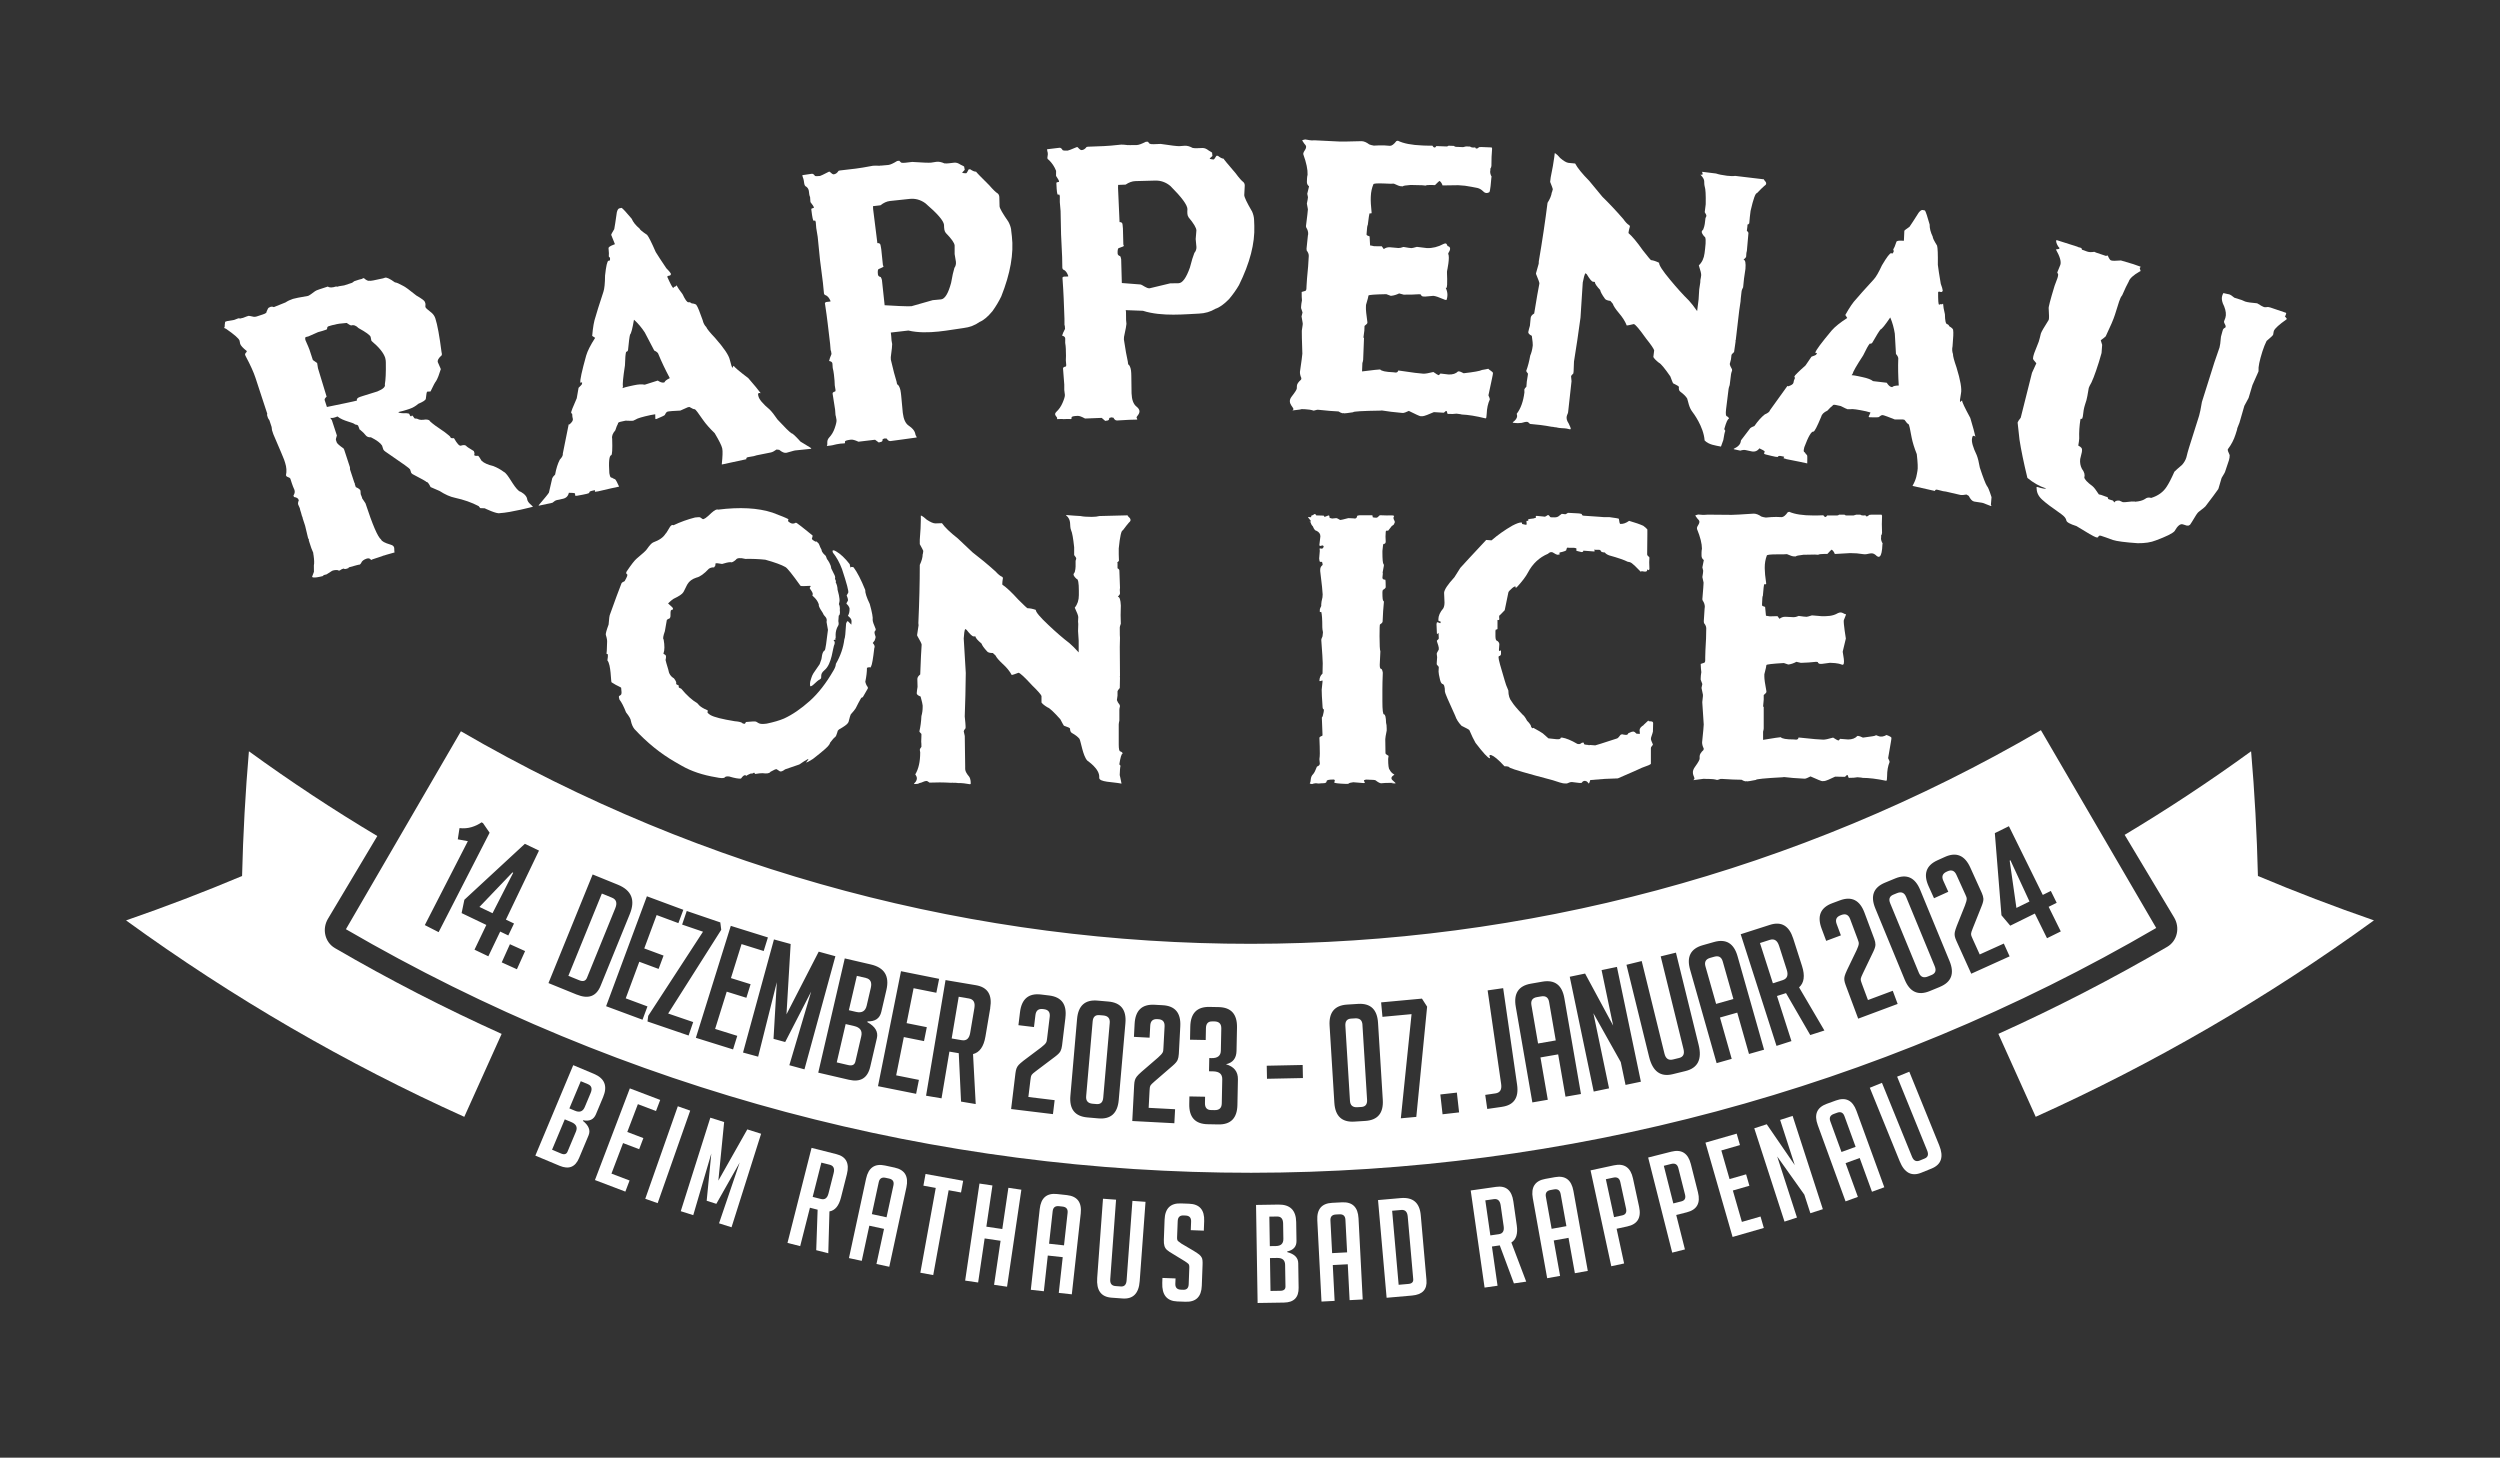 <?xml version="1.0" encoding="UTF-8"?>
<svg id="Ebene_1" data-name="Ebene 1" xmlns="http://www.w3.org/2000/svg" viewBox="0 0 841.89 490.88">
  <rect x="0" y="0" width="841.89" height="490.88" fill="#333333" stroke="none"/>
  <defs>
    <style>
      .cls-1 {
        fill: #fff;
        stroke-width: 0px;
      }
    </style>
  </defs>
  <path class="cls-1" d="m294.76,212.45c.07-.12.12-.3.16-.55-.71-1.63-1.06-2.69-1.05-3.16.14-.71-.18-2.5-.98-5.36-1.07-2.21-1.57-3.78-1.52-4.71-1.41-3.47-2.71-6.01-3.92-7.61l-.06-.03c-.49-.17-.8-.14-.94.1l-.06-.03c-.19-.69-.27-1.06-.24-1.1-1.59-2.04-3.11-3.47-4.55-4.3l-.18-.1c-.56-.32-.91-.36-1.05-.12l-.03.06.15.57c1.21,1.5,2.23,3.33,3.05,5.51,1.63,4.93,2.33,7.59,2.1,7.99l-.52.9.03.09c.38.91.5,1.49.36,1.73l-.45.78.02.25c.47.38.8.86,1,1.45.06.99-.11,1.85-.53,2.57.79.66,1.17,1.15,1.15,1.46.08.05.08.55,0,1.52l-1.11-1.12-.06-.03c-.17,0-.26.04-.28.08l-.07.12-.25.57c-.17,3.15-.36,4.92-.59,5.32-.35,2.83-1.3,5.58-2.85,8.26-.04.62-.25,1.26-.64,1.94l-.17.3c-2.46,4.27-5.12,7.69-7.98,10.25-2.97,2.65-5.86,4.63-8.69,5.93-1.48.63-3.41,1.2-5.77,1.7-1.33.19-2.24.15-2.72-.13l-.9-.52c-.24-.14-1.38-.1-3.41.11l-.35.6c-.41-.03-.66-.06-.74-.11l-.26-.23c-.44-.25-1.24-.43-2.42-.52-4.23-.69-6.95-1.37-8.15-2.06,0,0-1.59-.92-.89-1.31.02-.04-.02-.15-.14-.32-2.96-1.23-3.17-2.23-3.45-2.39-1.72-.99-3.52-2.62-5.41-4.88-.3-.12-.51-.22-.63-.29-.24-.14-.29-.38-.14-.72-.4-.23-.68-.39-.84-.48l-.12-.07c.23-.4-.01-1.04-.72-1.93-1.08-.62-1.71-1.6-1.9-2.93-.55-1.81-.86-2.89-.92-3.24.24-.98.21-1.56-.11-1.74l-.6-.35s.04-.11.04-.21c.37-1.01.38-2.55.03-4.61-.32-.18-.18-1.12.41-2.79.32-1.94.54-3.2.66-3.77.09-.16.41-.35.96-.56l.14-.24c.09-.16.14-.37.13-.64,0-1.01.03-1.58.1-1.7l.03-.06c.09-.16.32-.27.67-.33l.03-.06c-.03-.13-.03-.23.02-.31.03-.14-.53-.7-1.66-1.68.75-.74,1.37-1.26,1.86-1.56,1.83-.86,2.91-1.59,3.26-2.19l.21-.36c.07-.12.41-.8,1.02-2.05l.17-.3c.6-1.04,1.61-1.78,3.04-2.24,1.15-.24,2.55-1.24,4.2-3,.58-.36,1.17-.5,1.76-.42.02-.04.04-.11.04-.21l.26-.17c.09-.16.14-.48.15-.95.09-.16.83-.11,2.22.16,1.18-.38,2.12-.59,2.82-.61.36.21.96-.06,1.81-.79.37-.64,1.44-.74,3.21-.3,2.32-.05,4.55.04,6.71.27,3.21.89,5.47,1.72,6.79,2.48.64.37,2.31,2.45,5.02,6.25l.18.1c.16.09,1.2.08,3.13-.03l.18.1-.35.6c-.11.2,1.5,1.84.91,2.41-.18.32,1.4.96,2.15,3.09-.18.96,1.39,2.82,1.42,3.05.33,1.09,1.57,1.27,1.2,2.92l.47,2.66c-.43,3.69-.88,7.05-1.12,6.91-.96.56-.96,2.72-1.07,2.92l-.6,1.72-2.09,3.04c-.68,1.07-.85,2.22-.97,2.42-.16.28-.39,2.11.06,1.99.93-.26,1.82-1.7,3.06-2.32,1.08-.54-.36-1.54,1.54-3.09,2.61-2.12,2.76-7.7,3.43-8.86l.04-.69-.39-.58.62-.21c.27,0-.22-.61.04-.52.24.14-.46-2,.93-4.23.35-.7-.12-1.37.05-1.85l.1-1.44c.6-.3.38-1.74.36-1.8.13-.82-.15-1.97-.31-2.06.34-1.24.21-1.54.19-1.88-.15-1.68-.74-2.83-.66-3.53-.15-1.31-.66-1.98-.62-2.06.37-.27-.37-1.17-.21-1.08.16-.65-.04-1.04-.41-1.75l-.88-1.8c-.03-1.24-1.24-2.88-1.24-2.88-.32-.18-.44-1.43-.82-1.49-.07-.15-1.14-.92-1.18-1.85-.86-1.46-.61-1.89-1.34-2.47-.32-.18-.11-.41-.72-.28l-.6-.35c-.32-.18-.52-.38-.61-.59.2-.63.29-1.01.25-1.13-3.19-2.59-4.95-3.97-5.27-4.15l-.12-.07-.27-.08c-.64.37-1.24.4-1.8.08l-.12-.07c-.28-.16-.52-.35-.71-.57.13-.41.17-.62.13-.64l-.06-.03c-.64-.37-2.4-1.09-5.29-2.17-4.88-1.59-11-1.92-18.34-1-.4-.23-1.14.14-2.23,1.11-1.6,1.58-2.58,2.26-2.94,2.06-.34-.25-.62-.44-.86-.58-.16-.09-.73-.07-1.71.05-2.5.64-4.91,1.5-7.25,2.61-.44-.25-.88,0-1.32.76l-.14.24c-.74,1.28-1.15,1.89-1.23,1.85-.69,1.2-2.08,2.18-4.17,2.94-.49.2-1.19.96-2.12,2.29-.23.4-1.37,1.45-3.41,3.14-.69.56-1.82,2.01-3.39,4.35-.25.44-.2.76.16.97.24.14-.02.87-.78,2.18l-.07.12c-.57.25-.92.48-1.03.68-.92,2.34-2.22,5.83-3.87,10.46-.18.32-.35,1.48-.49,3.47-.69,1.84-1,2.99-.95,3.44.37,1.12.51,1.97.44,2.57-.06,2.41-.13,3.68-.2,3.8l.24.14c.53-.28.03,2.08.06,2.11,1.24,1.4,1.16,7.14,1.4,7.38,2.06,1.4,3.46,1.64,3.25,2,.16,1.1.16,1.8,0,2.08l-.03.06c-.07.12-.3.28-.68.49-.11.2-.08.59.12,1.18.71.89,1.45,2.33,2.22,4.31,1.08,1.36,1.62,2.32,1.63,2.85.24,1.15.64,2.07,1.2,2.77,4.23,4.57,8.76,8.24,13.6,11.03,1.08.62,1.84,1.06,2.28,1.31,3.23,1.86,7.11,3.17,11.63,3.91,1.32.29,2.25.34,2.78.16.23-.4.77-.54,1.61-.43,1.91.57,3.24.8,3.98.7,1.35-1.88,1.69-.82,1.87-.94.14-.24,1.52-.79,1.52-.79.6.35,1.06-.77,1.29.11l.12.07c1.06-.18,1.88-.27,2.46-.26,1.47.21,2.36.06,2.66-.46,1.2-.69,1.9-.98,2.1-.87.54.36.88.59,1.04.68.36.21.96,0,1.8-.64l4.78-1.64c1.25-.88,2.25-1.5,2.99-1.87l.06.03c-.05.08-.07.17-.08.27l-.64.83.03.09c.23-.03.97-.43,2.21-1.2,3.27-2.53,5.09-4.12,5.46-4.76l.21-.36.15-.39c.74-1.01,1.33-1.66,1.76-1.94l.38-.66v-.15s.19-.45.19-.45l.24-.82.4-.41c1.73-.97,2.73-1.7,3.01-2.17l.21-.36c.38-1.49.62-2.33.74-2.53.88-.98,1.44-1.67,1.67-2.07.7-1.4,1.24-2.43,1.61-3.06l.21-.36c.09-.16.28-.26.57-.31l1.69-2.94c.05-.08.04-.25-.03-.5-.33-.35-.61-.94-.82-1.75.37-1.75.56-3.32.56-4.71.55-.22.96-.24,1.24-.08v-.15s.15-.24.15-.24c.32-.56.68-2.61,1.08-6.16.28-.48.1-1.06-.52-1.73.32-.46.53-.73.64-.83.26-.65.36-1.09.3-1.35-.34-.89-.43-1.47-.27-1.75l.16-.15Z"/>
  <path class="cls-1" d="m379.76,173.61v-.07l-9.53.24c-.65.18-1.5.28-2.56.28h-.07c-1.61,0-2.86-.09-3.73-.28l-2.26-.14c-.37,0-1.24-.07-2.63-.21v.07c2.03,1.66,1.06,3.43,1.71,5.05.37.74.71,2.65,1.04,5.74v2.63c.46.55.69.95.69,1.18v.07l-.21.69v1.94c0,.51-.09,1.13-.28,1.87-.28.37-.42.62-.42.76,0,.37.35.88,1.04,1.52.51,0,.76,1.34.76,4.01v1.45c0,1.71-.46,3.11-1.38,4.22.78,1.66,1.18,2.72,1.18,3.18,0,.6-.02,1.11-.07,1.52.05.46.07.74.07.83-.05,1.15-.07,1.94-.07,2.35.14,1.89.21,2.97.21,3.25v3.94c-1.2-1.34-2.24-2.37-3.11-3.11-2.17-1.66-4.52-3.69-7.05-6.09-2.86-2.67-4.29-4.38-4.29-5.12-1.06-.37-1.98-.55-2.77-.55-.14,0-1.18-.97-3.11-2.9-2.26-2.49-4.06-4.17-5.39-5.05v-.42c0-.37.07-.97.21-1.8,0-.14-.09-.28-.28-.42-.6-.23-1.34-.83-2.21-1.8-2.67-2.4-5.26-4.54-7.74-6.43-2.21-2.12-3.87-3.69-4.98-4.7-2.58-2.03-4.36-3.73-5.32-5.12-.69,0-1.43.02-2.21.07-.69,0-1.66-.42-2.9-1.24-.74-.69-1.36-1.15-1.87-1.38h-.14v1.38c0,1.66-.11,3.9-.35,6.71v1.52c.69,1.24,1.08,2.01,1.18,2.28-.09.78-.16,1.18-.21,1.18,0,.97-.32,2.14-.97,3.53,0,5.95-.16,12.47-.48,19.57,0,.09.02.35.07.76l-.48,3.18v.28c1.01,1.75,1.52,2.77,1.52,3.04-.14,1.8-.3,5.14-.48,10.03,0,.05-.05.09-.14.14-.55.46-.83.95-.83,1.45,0,.41.02,1.29.07,2.63-.14.78-.23,1.5-.28,2.14,0,.41.44.78,1.31,1.11.46,1.71.69,2.72.69,3.04v.49c0,1.06-.14,2.07-.42,3.04-.09,1.89-.32,3.62-.69,5.19,0,.09.23.37.69.83v.62c0,.83-.02,1.5-.07,2.01.05.32.07.85.07,1.59v.14c-.32.37-.51.69-.55.97l.14.9v.07c0,3.04-.55,5.49-1.66,7.33,0,.18,1.47,1.36-.42,3.11l.07.14c1.98,0,1.16-.3,2.36-.48.78-.37,1.38-.55,1.8-.55h.07c.14,0,.44.19.9.55.32,0,1.47-.02,3.46-.07,1.15,0,2.51.05,4.08.14v-.07l.48.07h.97l.41.07.07-.07.07.07c1.94,0,2.25.14,4.14.41l.21-.14c0-.28.08-1.53-.52-2.41-1.66-1.94-1.29-2.61-1.34-3.4-.09-5.39-.14-8.83-.14-10.3l-.35-1.59c0-.18.21-.53.62-1.04v-.69c0-.37-.09-1.45-.28-3.25.18-4.75.3-9.63.35-14.66-.37-6.36-.6-10.23-.69-11.62.09-1.61.25-2.67.48-3.18.28.18.44.28.48.28,1.15,1.48,1.94,2.21,2.35,2.21h.62c.05.51.74,1.31,2.07,2.42.18.6.81,1.48,1.87,2.63.28.37.92.55,1.94.55l.9.83c.32.69,1.11,1.61,2.35,2.77,1.38,1.24,2.42,2.51,3.11,3.8.18,0,.95-.25,2.28-.76.55.09,2.07,1.5,4.56,4.22,1.89,1.84,2.95,3.04,3.18,3.59v2.21c.37.51,1.06,1.06,2.07,1.66.64.18,2.07,1.52,4.29,4.01.64,1.24,1.04,1.96,1.18,2.14,1.38.46,2.07.78,2.07.97,0,.78.23,1.29.69,1.52,1.15.65,1.98,1.29,2.49,1.94.51,1.01,1.13,5.63,2.6,7.29,0,.09,4.32,2.75,4.05,5.76-.14,1.59,4.62,1.41,7.51,2.03l-.4-1.97-.21-.93c.05-1.61.14-2.65.28-3.11-.23-.32-.37-.48-.41-.48.37-2.4.74-3.6,1.11-3.6,0-.32-.25-.58-.76-.76-.37,0-.55-.78-.55-2.35v-6.71c0-.28.07-.71.21-1.31v-3.59c0-.28.07-.71.21-1.31-.05-.05-.07-.16-.07-.35-.51-.64-.83-1.2-.97-1.66,0-.14.07-.65.21-1.52v-1.45c0-.14.25-.51.76-1.11,0-.6.02-1.77.07-3.53,0-.09-.02-.18-.07-.28l.07-.21c-.05-5.02-.07-8.3-.07-9.82,0-.78.02-1.8.07-3.04-.05-.28-.07-1.27-.07-2.97v-.55c0-.18.11-.6.35-1.24,0-.69-.02-1.66-.07-2.9.05-1.52.07-2.56.07-3.11v-.14c-.09-1.94-.41-2.9-.97-2.9v-.07c.46-.46.69-.83.69-1.11,0-.51-.02-.9-.07-1.18,0-.05.02-.28.07-.69,0-.51-.07-2.44-.21-5.81,0-.28-.21-.53-.62-.76v-1.66l-.07-.41c.18,0,.37-.16.55-.48-.05-.83-.07-1.54-.07-2.14v-2.01c.41-4.05.87-6.08,1.38-6.08.92-1.24,1.61-2.12,2.07-2.63,1.47-1.15-.61-2.08-.43-2.32Z"/>
  <path class="cls-1" d="m468.5,263.67l-.17-.03c-.17.03-.04.04.17.03Z"/>
  <path class="cls-1" d="m441.22,175.67l-.03-.09c-.39,0-.17.13.03.09Z"/>
  <path class="cls-1" d="m468.81,262.6c-.92-1.06,1.1-1.76.73-1.76-.74-.41-1.27-.97-1.59-1.66-.32-.28-.48-1.48-.48-3.6,0-.18.05-.53.14-1.04-.69-.37-1.04-.67-1.04-.9-.05-2.77-.07-4.33-.07-4.7,0-.41.16-1.38.48-2.9v-.69c0-.88-.07-1.52-.21-1.94-.05-1.89-.28-2.83-.69-2.83-.37,0-.55-1.48-.55-4.43v-4.01c0-1.38.04-3.25.14-5.6-.14-.88-.35-1.31-.62-1.31s-.41-.46-.41-1.38l.21-4.42v-.07c-.18-.46-.28-2.17-.28-5.12,0-2.49.05-3.8.14-3.94.6-.37.9-.71.9-1.04.09-2.44.23-4.59.42-6.43v-.07c0-.28-.05-.41-.14-.41-.23,0-.35-.9-.35-2.7v-.14c0-.28.04-.55.14-.83.64-.37.97-.69.97-.97,0-1.52-.05-2.35-.14-2.49-.65,0-.97-.23-.97-.69l.14-1.38-.07-.35.42-2.28v-.28c0-.14-.05-.23-.14-.28-.23-.37-.35-1.68-.35-3.94v-.48c.14-1.57.25-2.35.35-2.35.51,0,.76-.28.76-.83,0-.65-.02-1.2-.07-1.66.05-.41.07-.92.07-1.52,0-.28.09-.44.28-.48h.55l1.24-1.59c.55-.28.83-.58.83-.9.64-.69-.81-1.39-.07-2.4,0-.09-.12-.16-.35-.21-.51,0,.21-.11-2.14-.02-1.01-.05-1.78-.07-2.28-.07l-.14.07c-.46.51-.81.76-1.04.76-.55,0-.97-.05-1.24-.14-.05-.46-.11-.69-.21-.69h-4.15c-.6.05-.9.14-.9.28-.09.55-.35.83-.76.83-.05-.04-.78-.09-2.21-.14-1.57.41-2.44.62-2.63.62h-.14c-.65-.41-1.08-.62-1.31-.62l-1.38.14-.83-.21c-.05-.55-.14-.83-.28-.83h-.14l-1.24.48c-.09,0-.21-.14-.35-.42-.32,0-1.04-.02-2.14-.07l-.21.07-.55-.55h-.14c-.55.37-.92.55-1.11.55l-.1.54c-.18,0-.51-.02-.97-.07l-.07.07c.18.28.51.69.97,1.24,0,.16-.1.23-.21.24.23.73.51,1.26.87,1.57.41,1.01.83,1.52,1.24,1.52.87.41,1.31,1.04,1.31,1.87,0,.19-.12,1.18-.35,2.97,0,.05.07.14.21.28.51-.14.81-.21.9-.21.23.14.35.25.35.35v.07c-.14.46-.37.69-.69.69-.09-.05-.18-.07-.28-.07h-.41c.05.51.07.78.07.83l-.21,2.56c.05.74.16,1.11.35,1.11h.62c.09.23.16.51.21.83-.05.09-.07.18-.07.28-.51.37-.76.9-.76,1.59v.41c.55,4.47.83,7.1.83,7.88-.05.23-.07.55-.07.97-.28,1.11-.41,1.89-.41,2.35v.55c-.32.65-.48,1.06-.48,1.24v.76l.07.07.35-.07h.07c.23.78.35,2.51.35,5.19,0,.42.07.95.21,1.59v.21c-.09.55-.14.97-.14,1.24-.28.6-.41.97-.41,1.11v.21c.32,4.29.48,6.85.48,7.67v.21c0,.74-.02,1.87-.07,3.39h-.07c-.65.65-.97,1.43-.97,2.35,0,.09.05.14.14.14.14,0,.41-.07.83-.21h.07v.41l-.28,2.7c0,1.06.09,2.88.28,5.46,0,.78.16,1.18.48,1.18,0,.46-.12,1.13-.35,2.01,0,.18-.11.42-.35.69v.28c.14,3.37.21,5.16.21,5.39v.28s-.02.11-.07.21c-.65.23-.97.46-.97.69.09,2.12.14,3.87.14,5.26,0,.69-.05,1.34-.14,1.94.05.69.09,1.18.14,1.45,0,.46-.32.81-.97,1.04-.46,1.24-.88,2.07-1.24,2.49-1.2,1.15-.62,2.42-1.17,3.11,0,.14.25.23.76.28.32-.14.76-.23,1.31-.28,1.34.23,1.17,0,2.42,0h.07c.74,0,1.11-.23,1.11-.69,0-.37.74-.55,2.21-.55h.21c.18,0,.3.12.35.35l-.21.62c0,.23,1.27.39,3.8.49h.69c.18,0,.37-.07.55-.21,0-.09.46-.21,1.38-.34l3.46.28c.32-.05.48-.12.48-.21l-.35-.48v-.14c0-.14.23-.25.69-.35,2.17.05,3.25.14,3.25.28.83.65,1.45.97,1.87.97.74-.09,1.7-.14,2.9-.14h1.18c.45,0-.28.05-.69.07.33.07.63.11.87.11h.55v-.14s-.37-.39-1.11-1.04Z"/>
  <path class="cls-1" d="m555.13,242.73v-.07h-.07c-1.98,1.8-1.54,1.46-1.54,1.51-.92.55-1.38,1.13-1.38,1.73.05.23.07.46.07.69v.41l.07.07-.14.07-1.04-.07c-.46-.46-.76-.69-.9-.69h-.21c-.28-.04-.83.14-1.66.55-.09.37-.35.55-.76.55h-.07c-.51-.05-.92-.11-1.24-.21-.23.05-.42.11-.55.21-.46.65-.83,1.04-1.11,1.18-4.8,1.57-7.26,2.35-7.4,2.35l-1.8-.14-.35.14c0-.09-.05-.14-.14-.14l-.76-.07c-.18,0-.44-.07-.76-.21v-.35c0-.09-.02-.14-.07-.14h-.55c-.46.37-.83.53-1.11.48l-.48-.07c-2.03-1.2-3.76-1.91-5.19-2.14-.09,0-.23.02-.41.07,0,.42-.51.58-1.52.48-.65-.05-1.52-.14-2.63-.28l-1.87-1.66c-.51-.37-1.57-.99-3.18-1.87-.19.09-.3.14-.35.14s-.18-.16-.41-.48c0-.46-.46-1.15-1.38-2.07-.55-1.06-1.06-1.75-1.52-2.07-1.84-1.94-3.04-3.36-3.59-4.29-.78-.92-1.18-2.17-1.18-3.73v-.07c-.6-1.34-1.01-2.47-1.24-3.39-1.38-4.52-2.07-7.1-2.07-7.74,0-.37.09-.53.28-.48.37-.14.55-.39.55-.76v-.97s-.05-.09-.14-.14h-.14l-.21.21c-.09,0-.16-.11-.21-.35,0-.32.05-.97.14-1.94,0-.42-.21-.78-.62-1.11-.46-.05-.69-.58-.69-1.59v-1.73l.07-.48c.42-.09.62-.18.62-.28v-3.04l.28.07h.07c.09,0,.18-.09.28-.28-.05-.23-.07-.41-.07-.55v-.41c0-.14.02-.23.07-.28.23-.18.83-.78,1.8-1.8.09-.32.51-2.33,1.24-6.02,0-.41,2.74-2.97,2.42-1.59l.07.07.35-.21c1.75-1.89,3-3.53,3.73-4.91,1.57-3,3.83-5.12,6.78-6.36.37-.37.74-.55,1.11-.55l.41.07c.78.51,1.36.78,1.73.83.05,0,.28-.05.69-.14v-.14l-.14-.21v-.07l.14-.21c1.47-.32,2.21-.6,2.21-.83.09-.55.25-.83.48-.83l.35.07h1.59c.69.05,1.04.18,1.04.41l-.14.42c0,.18.6.39,1.8.62.42,0,.62-.16.62-.48l3.66.28c.09,0,.14-.05.14-.14,0-.14-.05-.28-.14-.42v-.07l.55.07h1.18c.09,0,.25.09.48.28,0,.37.46.58,1.38.62.23.37.71.69,1.45.97,3,.83,5.07,1.55,6.22,2.14,1.15.19,1.23.1,4.41,3.37l.14-.07c0-.41,2.07.62,2.02-.54l.07-.14c.09,0,.23.07.41.21.14,0,.23-.14.28-.41,0-.78-.02-1.54-.07-2.28.05-.51.07-.99.07-1.45l-.07-.28c-.46-.32-.69-.62-.69-.9.05-2.77.07-5.02.07-6.78v-1.59c-.14-.23-.6-.65-1.38-1.25-1.11-.51-2.7-1.06-4.77-1.66-1.01.74-1.98,1.08-2.9,1.04h-.07c-.18-.05-.35-.62-.48-1.73,0-.09-1.04-.28-3.11-.55h-1.8l-1.8-.14c-1.24-.09-2.95-.21-5.12-.35-.41-.05-.62-.18-.62-.41,0-.18-.3-.3-.9-.35l-1.11-.07c-.69-.05-1.59-.09-2.7-.14-.23.18-.51.35-.83.48-.23,0-.65-.05-1.24-.14-.23.14-.51.35-.83.62-.41.46-1.13.65-2.14.55h-.48l-.41-.07-.48-.62-.35-.07c-.51.37-.88.55-1.11.55l-.48-.07c-.55-.05-1.29-.12-2.21-.21-.18.05-.28.09-.28.14l.07.21v.28c-.41.09-.62.16-.62.21-1.34.14-2.01.28-2.01.42v.14l.07.35h-.07c-.09,0-.18-.05-.28-.14l-.28.14c.05.41.07.74.07.97v.14c0,.09-.12.14-.35.14l-1.24-.28.07-.28c-.09-.14-.16-.21-.21-.21-.6-.05-1.61.3-3.04,1.04-2.58,1.48-4.93,3.13-7.05,4.98l-1.8-.14c-4.7,5.03-7.61,8.16-8.71,9.4l-2.01,3.18c-2.21,2.4-3.37,4.13-3.46,5.19.09,1.43.14,2.54.14,3.32s-.14,1.43-.41,1.94c-1.11,1.29-1.66,2.54-1.66,3.73,0,.09.02.28.07.55.46.05.69.14.69.28v.14l-.07.28h-.14l-.76-.28h-.14c-.14-.05-.23.16-.28.62,0,.55.04,1.64.14,3.25l.07.14.35-.35h.14c.05.88.07,1.45.07,1.73,0,.18-.21.44-.62.76v.28c.41,1.2.62,1.91.62,2.14v.62c-.46.74-.69,1.22-.69,1.45l.14,1.11s-.05.72-.14,2.01v.28c0,.09.02.18.07.28.41.37.62.65.62.83s-.02.67-.07,1.45c0,.46.16,1.36.48,2.7.18.78.44,1.27.76,1.45.6.05.9.92.9,2.63,0,.37,1.15,3.07,3.46,8.09.37,1.15,1.08,2.28,2.14,3.39,1.61.78,2.49,1.27,2.63,1.45.74,1.75,1.43,3.18,2.07,4.29,2.58,3.37,4.17,5.09,4.77,5.19l.14-.07-.07-.28c-.6-1.01.53-1.75,4.91,3.04.09.05.25.05.49,0,.83.09,1.24.25,1.24.48,1.29.6,6.13,2.01,14.52,4.22,2.07.69,3.23,1.04,3.46,1.04l.76.07h.55c.78-.37,1.36-.53,1.73-.48h.07c.14,0,.9.09,2.28.28h.21c.37.04.62.02.76-.07.18-.41.55-.62,1.11-.62l.14.07c.32,0,.67.28,1.04.83.14,0,.32-.39.55-1.18,3.41-.32,6.5-.51,9.27-.55,4.79-2.07,7.51-3.27,8.16-3.6,1.89-.64,2.88-1.08,2.97-1.31v-5.26c0-.14.02-.25.07-.35.41-.51.62-.81.62-.9-.46-1.01-.69-1.61-.69-1.8.05-.23.07-.41.07-.55.41-1.2.62-1.87.62-2.01,0-.78.02-1.75.07-2.9-.09-.87-1.57-.29-1.57-.75Z"/>
  <path class="cls-1" d="m635.85,255.24c.92-5.44,1.1-6.21,1.1-6.76,0-.41-1.65-.97-1.65-.97-2.07,1.2-3.17.04-3.54.09-.65.37-1.03.29-4.35.79h-.07c-.78-.37-1.29-.55-1.52-.55h-.35c-.69.78-1.73,1.18-3.11,1.18l-2.7-.21c-.28.37-.46.55-.55.55h-.07c-.14,0-.72-.32-1.73-.97-1.57.46-2.67.69-3.32.69-1.01,0-3.66-.23-7.95-.69h-.41c0,.42-.25.65-.76.69l-.83-.07c-2.49,0-3.94-.25-4.36-.76-.37,0-2.35.3-5.95.9v-2.77c.14-.46.21-.83.21-1.11v-7.19l-.07-.14-.07.07-.07-.07.21-2.35v-1.52c.6-.51.9-.85.9-1.04v-.28c-.46-2.44-.69-4.08-.69-4.91v-.76c.46-1.8.69-2.83.69-3.11,0-.23,1.96-.46,5.88-.69l1.45.49h.21c.87-.14,1.73-.44,2.56-.9.92.23,1.43.35,1.52.35,1.8-.05,3.5-.16,5.12-.35.32.05.51.07.55.07.14.41.41.62.83.62h.62l2.63-.35h.14c.69.05,2.36,0,3.88.6,1.57.69.14-4.44.33-4.44l1.04-4.34s-.87-5.29-.69-6.17c0-.09.85-2.01.75-2.01-.83,0-1.32-1.06-2.74-.37-1.8,1.06-3.57,1.03-5.41,1.03-.46-.05-1.57-.14-3.32-.28-1.01.32-1.61.48-1.8.48-.42,0-1.27-.09-2.56-.28h-.14c-.65.28-1.18.41-1.59.41-1.84-.09-2.81-.14-2.9-.14-.74,0-1.38.23-1.94.69-.46-.55-.69-.85-.69-.9-.65,0-1.5.02-2.56.07-.69-.14-1.13-.21-1.31-.21-.18-1.7-.28-2.67-.28-2.9v-.07c-.69-.18-1.04-.37-1.04-.55v-.41c.05-1.84.14-2.77.28-2.77.18-2.44.35-3.76.48-3.94l.42.07c.14-.05.21-.12.21-.21v-.14c-.32-2.17-.48-3.82-.48-4.98v-.41c0-1.38.23-2.7.69-3.94,0-.28,1.18-.42,3.53-.42h2.01c.28,0,.69-.02,1.24-.07,1.15.51,1.94.76,2.35.76h.69c0-.18.83-.37,2.49-.55,1.11,0,2.4-.02,3.87-.07.37.05.74.07,1.11.07.28-.18.97-.28,2.07-.28h1.04c.87-.97,1.36-1.45,1.45-1.45.46.32.81.81,1.04,1.45h.35c.28,0,1.89-.09,4.84-.28,1.52,0,2.97.11,4.36.35,1.61.32,2.8-.94,4.18.26,1.06,1.11,2.14,1.26,2.32-3.58.05-.14.07-.23.07-.28-.37-.6-.55-1.18-.55-1.73,0-.05.02-.23.07-.55l-.07-.28c.23-.37.35-.71.35-1.04,0-.92-.02-1.89-.07-2.9.05-1.01.07-1.94.07-2.77-.05-.28-.12-.42-.21-.42h-3.39c-.23,0-.46.02-.69.07-.37.32-.6.48-.69.48h-.41c0-.18-.11-.3-.35-.35-.09.05-.18.07-.28.07h-.35c-.41,0-.74-.09-.97-.28h-1.31c-.55.19-.88.28-.97.28h-2.35c-.28,0-.51-.09-.69-.28h-1.8c-.18.19-.41.28-.69.28h-3.32c-.23.32-.37.48-.41.48h-.21c-.23,0-.46-.18-.69-.55-.97.05-1.68.07-2.14.07h-1.18c-3.55,0-6.27-.41-8.16-1.24l-.48.14c-.78,1.11-1.48,1.66-2.07,1.66-.09,0-.69-.02-1.8-.07-1.01,0-2.19.07-3.53.21-.65-.09-1.15-.21-1.52-.35-.92-.65-1.78-.97-2.56-.97-4.1.28-6.57.41-7.4.41-3.23-.05-5.9-.07-8.02-.07-.28,0-.67.02-1.18.07-1.11-.05.2.11-2.1-.12l-.97.28c0,.14.28.55.83,1.24,1.52,1.29-.57,2.22-.25,3.37,1.11,2.72,1.66,4.93,1.66,6.64-.09.41-.14.85-.14,1.31v1.04c0,.6.25,1.08.76,1.45v.07l-.48,2.42c0,.09.09.46.28,1.11,0,.32-.09,1.04-.28,2.14.18.78.32,1.41.41,1.87,0,.51-.14,2.35-.41,5.53,0,.18.04.37.14.55.46.65.69,1.36.69,2.14l-.07.35.07.07h-.07l-.28,4.36c.05.37.07.58.07.62.51.6.76,1.2.76,1.8,0,1.15-.02,2.28-.07,3.39-.19,3.23-.28,5.39-.28,6.5v.9c0,.23-.05.44-.14.62,0,.09-.46.28-1.38.55.05,1.24.11,2.17.21,2.77-.14.83-.21,1.52-.21,2.07v.48c.37.92.55,1.41.55,1.45l-.28,1.31.48,2.28v.48c-.14,1.06-.21,1.71-.21,1.94v.28c0,.51.16,2.95.48,7.33,0,.51-.19,2.51-.55,6.02,0,.65.18,1.34.55,2.07l-.07.48c-.88.83-1.31,1.55-1.31,2.14v.83c0,.37-.53,1.29-1.59,2.77-1.84,2.58.73,3.67-.51,4.37v.07c4.52-.64,3.18-.42,4.24-.42h.83c1.15,0,2.12.12,2.9.35.14,0,.53-.11,1.18-.35h.48c2.72.18,4.91.28,6.57.28.55.32,1.01.51,1.38.55l.21-.07.35.07c.28,0,1.24-.16,2.9-.49,0-.28,3.02-.58,9.06-.9l.41-.07c1.8.23,4.08.42,6.85.55h.28c.18,0,.78-.25,1.8-.76,2.35,1.06,3.67,1.59,3.94,1.59.55,0,.94-.05,1.18-.14.18,0,1.24-.46,3.18-1.38.18,0,1.27.02,3.25.07.09,0,.3-.18.62-.55h.41c0,.18.09.48.28.9,1.24,0,2.24-.07,2.97-.21,1.15.09,1.73.16,1.73.21,2.12,0,4.75.32,7.88.97h.07c.18,0,.28-.51.28-1.52,0-1.84.28-3.43.83-4.77v-.14c0-.14-.16-.53-.48-1.18v-.14Z"/>
  <path class="cls-1" d="m177.53,168.05c-.22-1.39-2.02-2.45-2.73-2.67-2.03-1.65-3.66-5.8-5.17-6.49-1.05-.79-2.23-1.44-3.53-1.95-1.76-.41-3.07-.99-3.91-1.75-.56-.95-.94-1.52-1.15-1.7-.82.07-1.26,0-1.33-.23l-.02-.07c.1-.28.13-.51.07-.69l-.2-.6c-1.66-.99-2.52-1.57-2.57-1.75-.36-.33-.96-.35-1.8-.07-.49.16-1.26-.67-2.3-2.5-.04-.13-1.15.22-1.2-.36-.09-.27-.6-.66-1.93-1.7-2.78-1.85-4.01-2.78-4.93-3.62-.13-.4-.62-.61-1.47-.63-2.78.42-2.29-.39-3.55-.32-.4.13-.92-1.65-1.28-.79l-.07.02c-.22.07-.43-.18-.62-.76-.04-.13-.37-.22-.98-.27-1.37.05-2.29-.04-2.76-.28.13-.04.21-.1.24-.16.92-.2,1.81-.44,2.65-.72l.87-.28c1.11-.37,2.11-.94,2.99-1.72,1.65-.69,2.5-1.26,2.55-1.72.14-1.53.3-2.32.48-2.38l.07-.02.96-.02.11-.11c.9-1.92,1.52-3.06,1.84-3.42.51-.86,1.03-2.19,1.58-4l-.07-.2-.93-2.14c-.19-.58.17-1.29,1.08-2.13.31-.1.37-.54.16-1.31-.69-5.4-1.38-9.18-2.08-11.32-.23-.71-.63-1.32-1.19-1.83-1.33-1.04-2.02-1.66-2.08-1.84l-.09-.27c.05-.61.05-.98,0-1.11l-.18-.53c-.13-.4-1.08-1.1-2.84-2.11-2.35-1.9-3.84-2.99-4.48-3.27-1.33-.75-2.25-1.14-2.75-1.17-1.69-1.22-2.8-1.75-3.33-1.57l-.67.22c-2.94.67-4.43.94-4.48.8-.49.16-1.16-.14-2-.9-.45.15-.66.24-.65.29-.41.09-.74.17-.96.24l-1.61.53c-.09.03-.33.21-.71.53l-2.68.88c-.99.13-1.58.22-1.76.28l-.4.13c-.18.06-.36.04-.53-.05-1.34.44-2.27.45-2.81.03l-2.81.92c-.76.25-1.26.46-1.49.64-1.22.94-2.01,1.47-2.37,1.59-2.81.48-4.5.81-5.08,1-.94.31-1.77.7-2.5,1.19l-3.93,1.58c-.4-.16-.73-.2-1-.12l-.07.02c-.22.07-.42.16-.58.26-.22.07-.49.53-.81,1.38.1.31-.31.62-1.25.93l-2.07.68c-.31.1-.65.14-1,.11-1.07-.24-1.65-.35-1.74-.32l-.73.24c-.36.12-.75.27-1.18.46-.1-.01-.38.05-.82.2-.42-.06-.67-.08-.76-.05-.79.31-1.25.48-1.38.53-.04.01-.82.15-2.32.39-.31.1.59-.23-.69.24l-.16,1.16c.24.71-.72.82.43,1.18,2.81,1.94,4.33,3.27,4.57,3.98.13.7.2,1.07.22,1.11.19.58.92,1.38,2.19,2.39-.03.06-.02.16.02.29-.46.4-.64.76-.54,1.07.04.13.12.3.24.51,1.55,2.9,2.62,5.29,3.24,7.16l2.3,7.02c.4,1.2.95,2.9,1.67,5.08-.08.22-.08.42-.03.6l.26.8c.04.13.21.4.49.8l.75,2.27c.04.13.09.49.13,1.07l.44,1.34c2.29,5.32,3.5,8.19,3.63,8.59l.35,1.07c.48,1.47.57,2.88.27,4.21l.29.42c.73.26,1.13.5,1.2.72l.5,1.54c.25.76.54,1.5.88,2.23.2.63.09,1.26-.34,1.89l.11.33.13.18c.83.12,1.33.43,1.49.92l.07.2c-.26.58-.32,1.04-.21,1.4l.55,1.23c.03.24.08.47.15.69l.26.8c.13.4.25.83.35,1.29l.11.11c.04.28.09.49.13.62l.79,2.41c.1.31.44,1.71,1,4.19.04.13.13.23.24.29-.02.25,0,.44.04.58l.81,2.48c.13.4.37.97.7,1.7-.09.03-.07.22.04.58.24,1.65.28,2.82.12,3.52q0,.89.02,2.18l-.62,1.66c.03.09.2.64,3.57-.22.04-.01.18-.13.4-.36.09-.03.39-.1.89-.22l1.9-1.21.4-.13c.27-.09.7-.13,1.29-.13.36.18.64.23.87.16.31-.25.6-.42.87-.51l.47-.15c.21.18.47.22.78.12l.8-.26c.09-.03.11-.11.07-.24,2.48-.71,3.74-1.03,3.77-.94.33-.35.49-.55.47-.6.24-.62.85-1.09,1.83-1.42.67-.22,1.16-.06,1.49.47l.51-.24,3.28-1.08.31-.18.09.04c.76-.25.78-.27,3.72-1.09-.31-.94.45-2.16-1.39-2.64-1.91-.56-2.96-1.13-3.15-1.71-1.11-.82-2.86-4.89-5.26-12.2l-1.17-1.76.02-.16c-.19-.43-.33-.78-.42-1.05l-.04-.13c-.04-.73-.07-1.11-.08-1.16-.13-.4-.66-.8-1.57-1.19l-.33-1c-.03-.09-.04-.18-.02-.29l-.15-.24-1.45-4.42s-.02-.29-.02-.73l-1.93-5.89-.22-.45c-1.41-.97-2.17-1.66-2.31-2.06l-.26-.8c-.06-.18.05-.68.32-1.51l-1.69-5.15c-.06-.18-.18-.31-.35-.4l-.13-.41c.43.16,1.13.08,2.37-.44,1.96,1.63,5.23,1.93,5.93,2.69.52.08.85.19,1,.34l.02.07c.09.27.21.57.38.92-.02.1,0,.2.02.29l.18.09c.95.78,1.64,1.46,2.08,2.06.38.42.94.61,1.67.56,1.95.99,3.2,1.92,3.73,2.78l.37,1.14c.07.22.14.35.2.38.06.18.72.68,1.97,1.5,4.51,3.06,6.81,4.73,6.9,5l.37,1.14c.03.09.18.24.44.45,3.09,1.6,4.67,2.49,4.73,2.67.31-.1.77.47,1.37,1.7l3.02,1.31c1.88,1.21,3.61,1.98,5.2,2.3,2.98.65,5.63,1.58,7.96,2.8l.54.68,1.49.05s4.05,1.98,5.08,1.64c3.74-.19,11.19-2.16,11.19-2.16-.56-.65-1.78-1.36-1.97-2.57Zm-50.41-36.24c-2.15.66-3.79,1.17-4.91,1.53l-.94.31c-.89.29-1.25.71-1.07,1.24-.74.24-6.19,1.36-10.11,2.16l-.75-2.3c-.1-.31.11-.7.65-1.18-1.58-5.26-2.53-8.4-2.87-9.43l-.04-.13-.28-1.76-1.44-1.01-1.14-3.48c-.15-.44-.59-1.49-1.32-3.12l-.02-.07c-.15-.44-.14-.79.03-1.05.36-.12.68-.2.96-.24l3.23-1.43c.55-.13,1.05-.27,1.49-.42l1.27-.42c.13-.04.23-.12.29-.24-.01-.49.14-.79.45-.89.94-.31,1.64-.49,2.12-.55.76-.25,2.1-.44,4.03-.58.71.51,1.2.79,1.47.85.85-.28,1.68.02,2.51.88,2.53,1.39,3.89,2.38,4.08,2.96.07.22.14.6.22,1.11.03.09.06.18.09.27,2.51,2.09,4.05,3.98,4.6,5.68.16.64.23,1.16.21,1.56.06,3.34-.05,5.8-.33,7.37.26.8-.56,1.59-2.48,2.37Z"/>
  <path class="cls-1" d="m269.56,148.7c-1.7-1.89-2.69-2.8-2.97-2.75-.73-.47-2.31-2.02-4.75-4.66-1.05-1.55-1.95-2.68-2.67-3.39-2.28-1.91-3.54-3.41-3.78-4.51l-.09-.41c-.07-.32.03-.53.29-.64.14-.03.34,0,.6.09-.75-1.04-2.15-2.73-4.19-5.08-3.16-2.39-4.77-3.77-4.85-4.14l-.14.03c-.09.02-.17.21-.24.56h-.07c-.19.05-.5-.84-.94-2.66-.33-1.51-1.98-3.97-4.97-7.36-1.74-1.83-2.72-3.04-2.94-3.62-.62-.63-1.02-1.41-1.22-2.33-.99-2.81-1.65-4.44-1.99-4.9-.09-.41-.67-.67-1.75-.78-.36-.31-.69-.43-1.01-.36-.46.1-1.13-.81-2.03-2.73-.99-1.27-1.66-2.26-2-2.95-.18.09-.25.17-.23.27-.54.16-.79.34-.75.52l-.14.03c-.23.05-.9-1.17-2.01-3.67.05-.2.1-.31.15-.32l.62-.13c.32-.07.47-.29.43-.67-.24-.43-.75-1.04-1.55-1.83-1.69-2.52-2.87-4.32-3.55-5.43-1.42-3.25-2.39-5.17-2.9-5.78-1.63-1.09-2.47-1.79-2.54-2.12-1.29-1.07-2.17-2.17-2.66-3.32-1.81-2.15-2.93-3.38-3.38-3.66l-.76.16c-.37.08-.66.53-.86,1.34-.42,2.97-.71,4.86-.87,5.66-.71,1.16-1.05,1.81-1.02,1.95l1.25,3.12-.4.16c-1.24.46-1.83.87-1.75,1.24.14,1.31.16,2.22.08,2.72.02.09.15.23.38.42l.03.14c.04.18.02.45-.04.8l-.14.03-.34.07c-.41.09-.8,1.75-1.15,5-.02,2.6-.2,4.41-.55,5.45-1.51,4.6-2.39,7.4-2.65,8.42-.51,1.41-.89,3.55-1.13,6.44l1,.65c-1.55,2.4-2.56,4.39-3.03,5.98-1.46,5.26-2.11,8.26-1.95,8.99l.11.19c.14-.03.27-.1.38-.23h.07c.05.21.03.46-.06.72-.03.1-.4.49-1.11,1.18-.29,1.79-.49,2.96-.61,3.52-1.33,2.98-1.96,4.62-1.89,4.94l.36.35v.07c.04.14.06.42.06.86l.03.14c.04.19.08.39.13.62.1.46-.27,1.07-1.12,1.82-.1-.02-.2-.03-.29,0l-1.98,9.86c.11.51-.23,1.18-1.01,2.02-.68,1.3-1.21,2.97-1.58,5.02-.52.5-.84.9-.96,1.21l-1.12,4.85c-.24.44-1.4,1.86-3.47,4.28.02.09.07.13.17.11l4.47-.96c.56-.51,1.07-.81,1.53-.91,1.15-.25,1.81-.39,2-.43,1.1-.24,1.77-.91,2.01-2.02,1.1,0,1.79.07,2.06.2.04.18.07.44.09.77.03.14.89.02,2.59-.34l1.31-.28c.6-.13.88-.28.84-.47-.05-.23.32-.43,1.1-.6l.69-.15.15.04c-.06.16-.08.3-.05.44l.08.05c.41-.09.74-.13.98-.14,1.78-.43,3.24-.77,4.39-1.02l2.55-.55.14-.03c-.65-1.44-1.09-2.26-1.32-2.45-.69-.28-1.04-.47-1.06-.56-.37.08-.62-.2-.76-.84l-.15-.69c-.26-3.88-.04-5.89.64-6.04.32-.07.43-1.92.32-5.54-.19-.87.16-1.81,1.05-2.82.34-1.08.64-1.82.89-2.21-.07-.32.24-.56.93-.7l1.65-.36c1.46.07,2.3.08,2.53.03.44-.19.72-.32.85-.4.54-.4,2.23-.91,5.07-1.52.6-.13,1.11-.21,1.53-.26v.07c0,.87.02,1.34.04,1.44.02.09.07.13.17.11l.27-.06c1.67-.7,2.59-1.13,2.74-1.31.33-.7.63-1.07.91-1.13l.41-.09c.32-.07,1.62-.16,3.9-.27l2.5-1.11.55-.12c.94.57,1.55.82,1.82.76.25.04,1.18,1.26,2.8,3.64.97,1.38,2.27,2.85,3.9,4.42,1.5,2.51,2.34,4.2,2.53,5.07l.04.21c.17.78.11,2.52-.17,5.22,0,.04.06.06.15.04l7.78-1.68.34-.07c-.07-.32.05-.54.36-.65l.48-.1c.73-.16,1.29-.25,1.67-.29.54-.16.86-.26.95-.28,2.07-.4,3.69-.72,4.83-.97.5-.11,1.13-.43,1.88-.98.19,0,.49.04.89.1.99.8,1.78,1.13,2.38,1l.28-.06c.09-.02.84-.23,2.24-.63l.48-.1,5.14-.53.14-.03.19-.11-.35-.28-3.32-2.02Zm-44.06-21.33c-1.04.51-1.62.97-1.72,1.38l-.41.09c-.47.05-1.09-.17-1.87-.68l-4.25,1.35-.21.04c-.81-.21-2.04-.14-3.7.22l-1.51.33c-.92.2-1.64.4-2.17.61.03-.3.07-.45.12-.46-.17-.78.06-3.18.68-7.2.06-2.41.19-3.93.39-4.55.37-.08.58-.29.65-.64.26-2.79.49-4.52.68-5.19.36-.32.8-1.97,1.31-4.96h.07c1.32,1.19,2.51,2.61,3.58,4.25,1.8,3.46,2.86,5.48,3.18,6.08.85.39,1.33.82,1.43,1.28,1.01,2.47,2.29,5.15,3.82,8.03h-.07Z"/>
  <path class="cls-1" d="m340.53,77.48c-.11-.93-.44-1.89-.98-2.86-1.88-2.71-2.86-4.41-2.94-5.11-.03-.23-.06-1.27-.08-3.11l-.04-.35c-.04-.33-.19-.61-.46-.87-.66-.39-1.62-1.32-2.88-2.78-2.94-2.91-4.42-4.44-4.44-4.58-.52.01-1.19-.26-2.01-.83l-.28.03c-.09.01-.16.02-.21.02-.42.85-.7,1.29-.84,1.3-.28.03-.73,0-1.36-.12-.01-.09.28-.43.87-1.02-.06-.47-.12-.84-.2-1.11,0-.05-.41-.26-1.21-.64-.77-.52-1.48-.75-2.13-.67l-1.89.22c-.47.05-.94.06-1.41.02-1-.45-1.89-.63-2.69-.53-1.11.18-1.72.27-1.81.28-.7.08-2.81,0-6.34-.24l-2.31.27c-.65.08-1.13.06-1.42-.04l-.64-.63-.7.08c-1.32.82-2.31,1.27-2.96,1.34-.19.02-1.01.1-2.46.22l-.22-.04s-.04.07-.13.09c-1.19-.05-1.99-.05-2.41,0-2.64.5-4.56.82-5.77.96l-5.38.63-.41.12c-.44.71-.98,1.11-1.63,1.18-.28.03-.74-.27-1.38-.9l-.28.03c-1.78.92-2.77,1.39-2.95,1.41-.89.1-1.45.1-1.7-.01-.35-.53-.71-.77-1.08-.72l-3.12.46-.06.08s.05.23.14.55c.7,1.57.18,2.87,1.27,3.31,1.2.99.58,2.12,1.21,3.46.02.61.05,1.06.09,1.34l.04.35c.73.95,1.1,1.5,1.11,1.64l.03.28c-.6.12-.89.27-.87.46l.05.42c.27,2.33.53,3.48.76,3.46l.49-.06.2.47c.08.7.14,1.38.17,2.04.31,1.85.48,2.85.49,2.99.04.37.3,2.97.78,7.78.46,3.49.78,6.03.97,7.61.21,2.15.33,3.39.37,3.71.14.36.3.53.49.51.69.25,1.27.92,1.72,2,0,.09-.03.14-.12.16l-1.33.16c-.14.02-.29.13-.46.34.44,2.92.76,5.23.95,6.9l.81,6.85c.06.47.12,1.19.18,2.18.09-.01.19.4.29,1.24-.44,1.04-.71,1.81-.79,2.29v.07c.68.11,1.05.4,1.1.86.06.47.09.96.1,1.48.17.64.3,1.34.39,2.08l.04.35c.16,1.35.25,2.5.26,3.44.1.46.18.97.25,1.53.02.18,0,.36-.08.5-.64.17-.94.42-.9.75.03.23.31,2.02.84,5.36.07.56.11,1.17.14,1.83.06.13.18.69.34,1.66.06.51-.14,1.43-.6,2.76-.42,1.23-1.03,2.27-1.83,3.12-1.13,1.22-.39,2.16-.83,2.83l.08.06c.7-.08,1.12-.13,1.26-.15,1.07-.13,1.12-.34,3.22-.63l1.41-.1c.14-.01.19-.21.14-.58-.03-.28.63-.5,1.98-.66h.07c.51-.07,1.34.16,2.49.69.28-.03.58-.07.91-.11,1.58-.19,2.94-.35,4.05-.48l.63-.07,1.24.92.55-.14c.56-.07.81-.38.74-.94,0-.05.27-.15.81-.31,0,.05.2.07.58.07.36.62.79.9,1.3.84,1.77-.26,3.11-.44,4.05-.55l4.64-.64.13-.09s-.1-.23-.28-.53c-.38-.43.15-1.64-2.42-3.37-1.08-.72-1.74-2.16-2-4.3-.26-2.99-.44-4.96-.55-5.89l-.11-.91c-.14-1.21-.46-2.09-.95-2.65-.23.03-.39-.31-.47-1.01-.53-1.64-1.17-4.12-1.94-7.43-.03-.23-.04-.52-.03-.85.35-2.64.51-4.12.47-4.45-.04-.37-.12-.79-.22-1.25-.04-.62-.07-1.09-.1-1.45-.04-.31-.09-.69-.14-1.17l5.92-.68c6.51,1.55,14.42-.35,18.57-.84,2.05-.24,3.86-.93,5.43-2.06,1.31-.53,2.75-1.74,4.32-3.63,1.18-1.65,2.16-3.3,2.96-4.96,3.06-7.69,4.25-14.44,3.57-20.27l-.25-2.1Zm-19.13,12.75c-.35,1.08-.71,2.75-1.11,5.02-.95,3.56-2.08,5.42-3.38,5.57-1.4.12-2.34.21-2.8.26l-7.17,2.04c-.94.11-7.01-.17-9.03-.33-.19-1.9-.49-4.71-.91-8.48-.1-.41-.23-.75-.4-1.01-.58-.12-.9-.41-.95-.88-.12-1.02-.05-1.62.21-1.8.99-.4,1.55-.68,1.67-.84-.02-.14-.08-.3-.2-.47-.05-.47-.24-2.26-.56-5.39-.04-.37-.12-.79-.22-1.25-.07-.6-.43-.87-1.09-.79l-.12-.98c-.3-2.56-.74-6.06-1.31-10.48,0-.38-.01-.71-.04-.99l2.52-.3c1.04-.83,2.09-1.31,3.16-1.44,3.03-.31,5.13-.53,6.3-.67l.28-.03c1.91-.22,3.69.25,5.34,1.43,4.04,3.45,6.15,5.87,6.31,7.27-.01.29,0,.59.04.92l.08.7c.04.37.21.76.49,1.15,1.88,1.9,2.87,3.3,2.97,4.19v2.91c.08.41.23,1.27.43,2.57.09.79-.08,1.5-.53,2.12Z"/>
  <path class="cls-1" d="m421.54,71.05c-1.66-2.85-2.5-4.63-2.53-5.33,0-.24.05-1.27.16-3.11v-.35c-.03-.33-.16-.63-.4-.9-.63-.44-1.51-1.44-2.65-3-2.7-3.14-4.06-4.78-4.06-4.92-.52-.03-1.17-.36-1.94-.98h-.28c-.09.01-.16.02-.21.02-.49.82-.8,1.23-.94,1.23-.28.01-.73-.07-1.35-.23,0-.09.31-.41.95-.95-.02-.47-.06-.84-.11-1.12,0-.04-.39-.29-1.15-.73-.73-.58-1.42-.86-2.08-.84l-1.9.07c-.47.02-.94-.01-1.41-.09-.96-.53-1.84-.78-2.64-.74-1.12.09-1.73.13-1.83.14-.7.03-2.8-.22-6.3-.75l-2.32.09c-.66.02-1.13-.03-1.41-.16l-.59-.68-.7.03c-1.38.71-2.4,1.08-3.06,1.1-.19,0-1.01.01-2.46.02l-.21-.06s-.04.07-.14.08c-1.18-.14-1.98-.21-2.4-.19-2.67.29-4.61.46-5.83.5l-5.42.21-.42.09c-.49.68-1.07,1.03-1.72,1.05-.28.01-.72-.33-1.31-1.01h-.28c-1.85.79-2.87,1.18-3.05,1.18-.89.03-1.46-.01-1.7-.15-.3-.55-.64-.82-1.02-.81l-4.16.5-.07.07s.03.23.09.56c.58,1.62-.56,2.43.49,2.95,1.12,1.08,1.94,2.32,2.47,3.71-.02.61-.03,1.06-.02,1.34v.35c.66,1.01.99,1.58,1,1.72v.28c-.6.07-.9.2-.89.39l.02.42c.09,2.35.25,3.51.49,3.5l.49-.02.16.49c.03.7.03,1.38,0,2.04.16,1.87.25,2.88.26,3.02.01.38.07,2.98.16,7.81.18,3.52.3,6.07.36,7.67.03,2.16.06,3.4.07,3.73.11.37.26.55.44.55.67.3,1.19,1.01,1.56,2.12,0,.1-.04.14-.14.15l-1.34.05c-.14,0-.3.11-.48.3.21,2.95.34,5.27.41,6.96l.26,6.89c.02.47.02,1.2.01,2.18.09,0,.16.42.19,1.26-.53,1.01-.85,1.75-.97,2.22v.07c.67.16,1.01.48,1.03.95.02.47.01.96-.01,1.48.12.65.19,1.35.22,2.1v.35c.07,1.36.06,2.51,0,3.45.06.47.11.98.13,1.55,0,.19-.03.35-.12.5-.65.12-.97.34-.96.67,0,.24.15,2.04.42,5.41.02.56.02,1.17,0,1.83.05.14.12.7.21,1.68.02.52-.25,1.42-.81,2.71-.52,1.19-1.21,2.18-2.07,2.97-1.23,1.13.71,1.76.21,2.39l.07.07c.7-.03,1.12-.04,1.27-.05,1.08-.04-.12.12,1.99,0l1.41.02c.14,0,.2-.2.19-.57-.01-.28.66-.45,2.02-.5h.07c.52-.02,1.33.28,2.43.89.28,0,.59-.02.91-.03,1.59-.06,2.95-.11,4.08-.16l.63-.02,1.17,1.01.56-.09c.56-.02.83-.31.81-.87,0-.05.28-.13.84-.24,0,.05.19.09.57.12.31.65.72.96,1.23.94,1.78-.12,3.14-.19,4.08-.23l2.59-.07.14-.07s-.08-.23-.23-.56c-.35-.46,2.36-1.83-.06-3.76-1.02-.81-1.57-2.29-1.65-4.45-.02-3.01-.05-4.98-.08-5.91l-.03-.92c-.05-1.22-.29-2.12-.74-2.72-.23,0-.36-.34-.39-1.04-.39-1.68-.84-4.2-1.34-7.56,0-.23,0-.52.04-.85.56-2.6.83-4.07.82-4.4-.01-.38-.05-.8-.12-1.26,0-.99,0-1.88-.03-2.68,0-.25-.05-.48-.1-.68l5.81.22c6.37,2.06,14.65,1.1,18.83.95,2.06-.08,3.92-.62,5.57-1.62,1.35-.43,2.88-1.52,4.6-3.27,1.3-1.55,2.42-3.12,3.34-4.71,3.66-7.42,5.38-14.06,5.16-19.92l-.08-2.11c-.04-.94-.28-1.92-.75-2.93Zm-18.63,12.05c.03.8-.2,1.49-.7,2.07-.43,1.05-.93,2.69-1.5,4.92-1.23,3.48-2.5,5.24-3.82,5.29-1.41,0-2.35.02-2.82.04l-6.96,1.67c-1.08.04-2.22-1.09-3.03-1.29l-6.3-.49c-.04-1.89-.12-4.55-.22-8-.06-.42-.17-.77-.32-1.04-.57-.17-.86-.48-.88-.95-.04-1.03.08-1.62.36-1.78,1.02-.32,1.6-.55,1.73-.7,0-.14-.06-.3-.16-.49-.02-.47-.06-2.27-.14-5.42-.01-.37-.05-.8-.12-1.26-.02-.61-.36-.9-1.02-.88l-.04-.98c-.1-2.58-.26-6.1-.47-10.55.03-.38.04-.71.03-.99l2.53-.1c1.1-.75,2.19-1.14,3.27-1.18,3.05-.07,5.16-.13,6.33-.17h.28c1.92-.08,3.66.53,5.21,1.83,3.76,3.76,5.67,6.34,5.72,7.74-.04.28-.05.59-.04.92l.03.7c.01.38.15.77.4,1.18,1.72,2.05,2.6,3.52,2.63,4.41l-.24,2.9c.06.42.14,1.29.24,2.6Z"/>
  <path class="cls-1" d="m502.76,125.61c.02-.42-1.46-1.14-1.54-1.43,0,0-1.79.38-2.16.41-.67.35-2.71.71-6.1,1.1h-.07c-.78-.41-1.29-.62-1.52-.63h-.35c-.74.76-1.81,1.11-3.21,1.05l-2.74-.32c-.3.36-.49.54-.58.54h-.07c-.14,0-.71-.36-1.72-1.06-1.61.41-2.75.6-3.41.57-1.03-.04-3.72-.38-8.06-1.03l-.42-.02c-.02.42-.28.65-.8.67l-.84-.1c-2.53-.1-4-.42-4.4-.95-.38-.01-2.4.21-6.09.67l.11-2.81c.16-.46.24-.84.26-1.12l.29-7.32-.06-.14-.07.07-.07-.07.31-2.38.06-1.55c.63-.49.95-.83.96-1.02v-.28c-.36-2.5-.53-4.18-.49-5.02l.03-.77c.54-1.81.82-2.86.83-3.14,0-.23,2.01-.39,6.01-.47l1.46.55h.21c.9-.1,1.78-.37,2.64-.8.93.27,1.44.41,1.53.41,1.83.03,3.57-.02,5.22-.14.33.06.51.09.56.09.12.43.4.65.82.67l.63.03,2.69-.24h.14c.7.08,1.81.45,3.34,1.12,1.57.77,1.04-.42,1.22-.42,0,0,.47-1.49-.44-3.36v-.07s.21.08.21.08c.54-.64.08-5.48.23-5.76,0,0,1.03-4.69.37-5.7,0-.14.06-.3.16-.49,1.05-1.55.09-2.04,0-2.05-.84-.03-.23-1.49-1.71-.84-1.87,1.01-3.75,1.47-5.62,1.4-.47-.07-1.59-.2-3.36-.41-1.04.29-1.66.43-1.85.42-.42-.02-1.29-.14-2.59-.38h-.14c-.67.25-1.21.37-1.63.35-1.87-.17-2.86-.25-2.95-.26-.75-.03-1.42.18-2,.62-.45-.58-.67-.9-.67-.94-.66-.03-1.52-.04-2.61-.03-.7-.17-1.14-.26-1.33-.26-.12-1.74-.17-2.73-.16-2.97v-.07c-.69-.21-1.04-.42-1.03-.6l.02-.42c.12-1.87.25-2.81.39-2.8.29-2.48.5-3.81.65-3.99l.42.09c.14-.04.22-.11.22-.2v-.14c-.24-2.22-.33-3.91-.28-5.08l.02-.42c.06-1.41.34-2.73.86-3.98.01-.28,1.21-.38,3.6-.28l2.04.08c.28.01.7,0,1.27-.02,1.15.56,1.94.85,2.36.87l.7.03c0-.19.86-.34,2.55-.46,1.13.04,2.44.07,3.94.09.37.06.75.1,1.12.12.29-.18,1-.24,2.12-.2l1.05.04c.93-.95,1.44-1.42,1.54-1.42.46.35.79.85,1,1.52h.35c.28.02,1.93,0,4.93-.07,1.55.06,3.02.24,4.42.53,1.63.39,2.56.19,3.92,1.47,1.03,1.17,2.07.36,2.12.36.05,0,.33-.02.71-4.94.05-.14.08-.23.08-.28-.35-.62-.51-1.22-.49-1.78,0-.04.03-.23.09-.56l-.06-.28c.25-.37.38-.71.39-1.04.04-.94.05-1.92.05-2.96.09-1.03.15-1.97.18-2.81-.04-.28-.1-.43-.19-.43l-3.45-.14c-.24-.01-.47,0-.71.04-.39.31-.63.47-.72.47l-.42-.02c0-.19-.11-.31-.34-.37-.1.04-.19.06-.28.06h-.35c-.42-.03-.75-.14-.97-.33l-1.34-.05c-.57.17-.9.25-1,.24l-2.39-.1c-.28-.01-.51-.11-.69-.31l-1.83-.07c-.2.18-.43.27-.71.25l-3.38-.13c-.25.32-.4.48-.44.47h-.21c-.23-.02-.46-.21-.68-.6-.99,0-1.72,0-2.18-.02l-1.2-.05c-3.61-.14-6.36-.67-8.25-1.6l-.5.12c-.84,1.09-1.57,1.63-2.18,1.6-.09,0-.7-.05-1.83-.14-1.03-.04-2.23-.02-3.6.07-.65-.12-1.16-.26-1.53-.41-.91-.69-1.77-1.06-2.56-1.09-4.19.12-6.7.16-7.54.12-3.28-.18-6-.31-8.16-.4-.28-.01-.68,0-1.2.02-1.12-.09.22,0-2.12-.32l-1,.24c0,.14.26.57.79,1.3,1.5,1.37-.69,2.35-.4,3.53,1.02,2.81,1.49,5.09,1.42,6.82-.11.42-.17.86-.19,1.33l-.04,1.06c-.02.61.21,1.11.71,1.51v.07s-.59,2.44-.59,2.44c0,.1.07.47.24,1.14-.01.33-.14,1.05-.37,2.17.16.81.27,1.44.35,1.92-.02.52-.24,2.39-.65,5.61,0,.19.03.38.12.57.44.67.65,1.41.62,2.21l-.09.35.07.07h-.07s-.46,4.42-.46,4.42c.03.38.05.59.05.64.49.63.73,1.25.7,1.86-.05,1.17-.12,2.32-.21,3.44-.32,3.28-.5,5.48-.54,6.6l-.04.92c0,.23-.07.44-.17.63,0,.1-.48.26-1.43.51,0,1.27.03,2.21.1,2.82-.17.84-.27,1.54-.29,2.1l-.02.49c.34.95.51,1.45.5,1.5l-.33,1.33.4,2.34-.02.49c-.18,1.07-.28,1.73-.29,1.96v.28c-.03.52.03,3.01.18,7.48-.02.52-.29,2.55-.81,6.1-.03.66.13,1.37.48,2.13l-.09.49c-.93.81-1.4,1.52-1.42,2.13l-.03.84c-.01.38-.59,1.29-1.73,2.75-1.98,2.55,1.6,3.95.3,4.6v.07c4.62-.47,2.25-.48,3.33-.44.19,0,.4.02.63.03h.21c1.17.05,2.15.21,2.94.48.14,0,.54-.1,1.21-.3l.49.02c2.76.3,4.98.48,6.67.55.55.35,1.01.56,1.38.62l.21-.06.35.08c.28.01,1.27-.11,2.97-.37.01-.28,3.09-.46,9.25-.55l.43-.05c1.82.31,4.13.59,6.94.84h.28c.19.02.81-.21,1.86-.69,2.35,1.17,3.66,1.77,3.95,1.78.56.02.96,0,1.2-.09.19,0,1.28-.42,3.29-1.28.19,0,1.29.08,3.3.2.09,0,.31-.17.66-.54l.42.02c0,.19.07.5.24.93,1.27.05,2.28.02,3.03-.09,1.17.14,1.75.23,1.75.28,2.16.09,4.82.52,7.98,1.3h.07c.19,0,.3-.5.34-1.53.07-1.87.42-3.48,1.04-4.82v-.14c.01-.14-.14-.55-.44-1.21v-.14c1.16-5.49,1.48-6.82,1.51-7.38Z"/>
  <path class="cls-1" d="m583.05,119.57c.02-.14.32-.48.91-1.02.07-.6.24-1.79.51-3.55.01-.09,0-.19-.04-.29l.1-.2c.58-5.08.97-8.39,1.16-9.93.1-.79.25-1.81.45-3.06-.01-.29.09-1.29.3-3.01l.07-.56c.02-.19.19-.59.5-1.21.09-.7.18-1.68.3-2.94.24-1.53.39-2.58.46-3.13l.02-.14c.15-1.97-.05-2.99-.61-3.06v-.07c.53-.41.81-.75.85-1.03.06-.51.09-.91.08-1.2,0-.05.06-.28.16-.69.06-.51.24-2.48.52-5.89.03-.28-.14-.56-.53-.85l.21-1.68-.02-.43c.19.02.39-.12.62-.42.06-.84.12-1.57.2-2.18l.25-2.03c.93-4.05,1.65-6.04,2.16-5.97,1.09-1.14,1.9-1.94,2.43-2.39,1.64-.98-.28-1.97-.06-2.18v-.07s-9.73-1.16-9.73-1.16c-.68.11-1.55.09-2.62-.04h-.07c-1.63-.21-2.88-.46-3.74-.76l-4.61-.57c-.37-.05.78,1.26-.6.94v.07c1.83,1.93.95,2.27,1.4,3.98.28.79.39,2.77.33,5.93l-.33,2.66c.4.62.58,1.04.55,1.27v.07s-.3.67-.3.67l-.24,1.96c-.06.51-.24,1.13-.51,1.85-.33.34-.5.58-.51.72-.05.37.24.93.86,1.67.51.06.6,1.45.27,4.15l-.18,1.47c-.21,1.72-.86,3.09-1.93,4.09.58,1.77.85,2.89.79,3.36-.07.61-.16,1.12-.26,1.53-.01.47-.02.76-.04.85-.19,1.16-.31,1.95-.36,2.37-.1,1.93-.16,3.03-.2,3.31l-.5,3.98c-1.04-1.5-1.96-2.68-2.75-3.53-1.98-1.95-4.1-4.29-6.36-7.03-2.55-3.06-3.78-4.96-3.69-5.71-1.02-.5-1.93-.81-2.72-.9-.14-.02-1.07-1.13-2.78-3.32-1.97-2.8-3.58-4.72-4.82-5.78l.05-.42c.04-.37.19-.97.43-1.79.02-.14-.06-.29-.23-.45-.58-.31-1.25-1.01-2.01-2.09-2.4-2.76-4.74-5.25-7.02-7.47-1.97-2.42-3.45-4.21-4.44-5.37-2.35-2.37-3.93-4.32-4.74-5.84-.7-.09-1.45-.16-2.24-.21-.7-.09-1.62-.63-2.78-1.62-.66-.79-1.23-1.33-1.71-1.63l-.14-.02-.17,1.4c-.21,1.68-.61,3.92-1.19,6.73l-.19,1.54c.54,1.34.84,2.16.9,2.45-.19.78-.31,1.17-.36,1.16-.12.98-.59,2.12-1.42,3.44-.75,6.01-1.73,12.58-2.94,19.71-.01.09-.02.35-.03.78l-.89,3.15-.03.28c.8,1.9,1.19,2.99,1.15,3.26-.37,1.8-.95,5.16-1.75,10.07,0,.05-.06.09-.16.12-.62.4-.96.85-1.02,1.36-.05.42-.14,1.31-.26,2.66-.24.78-.42,1.49-.55,2.13-.05.42.34.85,1.19,1.28.25,1.78.36,2.84.32,3.16l-.06.49c-.13,1.07-.4,2.08-.8,3.02-.33,1.9-.78,3.62-1.35,5.15-.01.09.19.4.6.93l-.08.63c-.1.84-.21,1.51-.32,2.02,0,.33-.04.87-.13,1.61l-.02.14c-.37.33-.6.64-.68.91l.03.93v.07c-.39,3.07-1.26,5.47-2.6,7.2-.02.19.8,1.31-1.33,2.85l.05.15c2,.25,1.72.09,2.95.05.84-.27,1.47-.39,1.89-.33h.07c.14.02.42.25.84.68.33.04,1.49.16,3.5.36,1.16.14,2.53.36,4.1.65v-.07s.49.13.49.13l.98.12.41.12.08-.06.06.08c1.96.24,1.99-.01,3.87.5l.23-.11c.04-.28-.2-.9-.69-1.86-1.43-2.16-.25-3.01-.19-3.81.58-5.46.97-8.93,1.15-10.43l-.15-1.65c.02-.19.27-.51.76-.97l.09-.7c.04-.37.09-1.48.13-3.32.78-4.77,1.51-9.7,2.19-14.77.42-6.47.68-10.42.76-11.82.3-1.62.59-2.67.89-3.15.26.22.41.33.45.34.98,1.64,1.68,2.48,2.1,2.53l.63.08c-.02.52.58,1.42,1.79,2.7.11.63.63,1.59,1.56,2.89.23.41.86.67,1.89.8l.8.95c.24.74.92,1.77,2.03,3.09,1.24,1.43,2.13,2.84,2.67,4.23.19.02.99-.14,2.4-.48.55.16,1.91,1.77,4.08,4.83,1.68,2.1,2.6,3.44,2.76,4.03l-.28,2.24c.31.56.94,1.2,1.89,1.94.63.27,1.9,1.8,3.83,4.59.5,1.34.8,2.11.92,2.31,1.34.64,2,1.05,1.97,1.24-.1.79.07,1.33.51,1.62,1.08.8,1.84,1.55,2.27,2.27.38,1.09.57,2.95,1.74,4.47.27.35,3.78,4.93,4.14,9.66,1.44,1.47,3.65,1.68,5.5,2.06l.79-2.2c.25-1.62.47-2.66.67-3.11-.19-.36-.31-.54-.36-.54.67-2.38,1.2-3.54,1.57-3.49.04-.33-.18-.61-.67-.87-.37-.04-.46-.86-.27-2.44l.84-6.78c.03-.28.16-.71.37-1.3l.45-3.63c.03-.28.16-.71.37-1.3-.04-.05-.05-.17-.03-.36-.43-.72-.69-1.31-.77-1.8.02-.14.15-.64.4-1.51l.18-1.47Z"/>
  <path class="cls-1" d="m669.12,163.68c-.47-.72-1.27-2.79-2.4-6.21-.32-1.84-.67-3.24-1.04-4.18-1.29-2.68-1.82-4.57-1.58-5.67l.09-.41c.07-.32.25-.47.53-.46.14.03.31.14.51.33-.26-1.25-.83-3.37-1.73-6.35-1.89-3.48-2.79-5.4-2.72-5.77l-.14-.03c-.09-.02-.24.12-.45.41h-.07c-.18-.05-.1-1,.25-2.84.33-1.51-.17-4.43-1.5-8.75-.83-2.39-1.23-3.89-1.19-4.51-.3-.83-.35-1.71-.15-2.63.26-2.97.33-4.73.21-5.29.09-.41-.34-.89-1.28-1.43-.19-.43-.45-.67-.77-.74-.46-.1-.7-1.21-.73-3.32-.38-1.57-.58-2.74-.61-3.52-.19,0-.3.06-.32.15-.56-.07-.86-.02-.9.16l-.14-.03c-.23-.05-.34-1.44-.32-4.17.13-.16.22-.24.27-.23l.62.13c.32.07.55-.07.67-.43-.04-.49-.26-1.26-.66-2.3-.51-2.99-.84-5.13-.99-6.41.04-3.54-.04-5.7-.26-6.47-1.03-1.66-1.51-2.66-1.45-2.98-.73-1.5-1.08-2.87-1.05-4.12-.76-2.71-1.29-4.29-1.57-4.73l-.76-.16c-.37-.08-.81.21-1.34.86-1.6,2.53-2.64,4.13-3.12,4.8-1.13.76-1.7,1.22-1.73,1.35l-.15,3.35-.43-.02c-1.32-.09-2.03.04-2.1.41-.41,1.26-.76,2.09-1.05,2.51-.02.09.04.27.17.54l-.03.14c-.04.18-.16.42-.37.71l-.14-.03-.34-.07c-.41-.09-1.45,1.27-3.11,4.08-1.09,2.36-2,3.94-2.75,4.74-3.27,3.57-5.23,5.76-5.89,6.58-1.05,1.07-2.28,2.87-3.69,5.4l.65,1.01c-2.4,1.55-4.14,2.95-5.23,4.2-3.5,4.19-5.33,6.65-5.48,7.39-.01.05,0,.12.02.22.14.03.29.01.44-.05h.07c-.05.24-.17.46-.36.66-.07.08-.56.29-1.5.61-1,1.51-1.67,2.5-2.01,2.95-2.44,2.16-3.69,3.41-3.76,3.73l.19.47v.07c-.04.14-.15.4-.33.8l-.03.14c-.04.18-.08.39-.13.62-.1.46-.69.86-1.77,1.2-.08-.06-.17-.11-.26-.13l-5.87,8.17c-.11.5-.69.98-1.75,1.42-1.16.9-2.33,2.21-3.51,3.92-.67.24-1.13.47-1.38.71l-3.02,3.96c-.4.3.33,1.64-2.55,2.99-.02.09.01.15.11.17l2.1.45c.72-.23,1.31-.29,1.77-.19,1.14.25,1.81.39,1.99.43,1.1.24,1.99-.1,2.67-1.01,1.01.46,1.6.8,1.79,1.04-.04.18-.12.43-.23.74-.03.14.8.39,2.5.76l1.31.28c.59.13.91.1.95-.08.05-.23.46-.26,1.24-.09l.69.15.12.1c-.12.12-.2.24-.23.38l.05.08c.41.09.73.18.95.28,1.8.34,3.27.63,4.42.88l2.55.55c0-1.58.08-2.48-.06-2.75-.51-.54-.75-.86-.73-.95-.37-.08-.48-.44-.34-1.08l.15-.69c1.36-3.64,2.39-5.39,3.07-5.24.32.07,1.18-1.57,2.58-4.92.19-.87.89-1.58,2.12-2.14.76-.84,1.33-1.39,1.72-1.64.07-.32.45-.41,1.14-.26l1.65.36c1.3.67,2.06,1.02,2.29,1.07.48,0,.79,0,.94-.01.65-.15,2.41.09,5.25.7.6.13,1.1.26,1.5.4v.07c-.38.78-.57,1.22-.59,1.32-.02.09.02.15.11.17l.27.06c1.81.05,2.83.03,3.04-.07.59-.5,1.02-.72,1.29-.66l.41.09c.32.07,1.54.53,3.66,1.37h2.73s.55.13.55.13c.62.9,1.07,1.38,1.35,1.44.21.14.56,1.63,1.05,4.48.32,1.65.9,3.53,1.74,5.63.33,2.91.41,4.79.22,5.66l-.04.21c-.17.78-.23,2.42-1.6,4.76,0,.05.03.08.12.1l7.07,1.6.34.07c.07-.32.27-.47.6-.45l.48.1c.73.16,1.28.3,1.64.42.56.07.89.12.98.14,2.05.49,3.65.86,4.8,1.11.5.11,1.21.07,2.11-.12.17.08.43.24.77.45.57,1.13,1.16,1.76,1.75,1.89l.28.06c.09.02.86.14,2.3.35l.48.1,2.5.97.14.03.22-.02-.2-.4.21-2.54c-.77-2.42-1.3-3.66-1.57-3.72Zm-29.78-33.86c-1.16.04-1.87.22-2.13.55l-.41-.09c-.45-.14-.93-.61-1.43-1.39l-4.42-.52-.21-.04c-.65-.53-1.81-.97-3.46-1.32l-1.51-.33c-.92-.2-1.66-.31-2.23-.34.15-.25.25-.38.3-.37.17-.78,1.36-2.87,3.59-6.28,1.04-2.18,1.79-3.5,2.23-3.98.37.08.65-.03.86-.32,1.39-2.44,2.31-3.92,2.76-4.45.46-.14,1.54-1.47,3.23-3.98h.07c.7,1.65,1.2,3.44,1.51,5.38.22,3.89.35,6.17.39,6.85.61.71.87,1.29.77,1.75-.1,2.67-.04,5.63.17,8.9h-.07Z"/>
  <path class="cls-1" d="m769.65,106.33l.25-.81-.09-.18-5.27-1.79c-.27-.08-.52-.14-.76-.17-.67.09-1.07.11-1.2.06l-.34-.1c-.27-.09-.96-.47-2.07-1.17l-.13-.04c-1.92-.16-3.21-.35-3.88-.56l-.07-.02c-.69-.31-1.08-.49-1.17-.51l-2.48-.78c-.74-.63-1.33-1.01-1.78-1.15-.28-.04-.49-.08-.63-.12l-1.18-.27-.16.02c-.19.58-1.13,1.66.31,4.43.6,1.52.74,2.82.4,3.89-.19.43-.33.81-.43,1.12-.03.09-.01.27.05.53.38.66.54,1.11.47,1.33l-.09.27c-.46.2-.73.46-.83.77l-.19.61c-.22.72-.38,1.28-.46,1.7-.16,1.92-.32,3.12-.48,3.61-.85,2.39-1.42,4.05-1.72,4.99l-4.21,13.36c-.38,2.29-.7,3.84-.95,4.65l-3.37,10.67c-.33,1.03-.63,2.16-.93,3.4-.28.9-.77,1.73-1.45,2.49-1.27,1.07-2.13,1.84-2.57,2.29-1.03,2.33-1.92,4.05-2.66,5.14-1.15,1.75-2.86,2.98-5.15,3.69-.81-.25-1.51-.13-2.11.37-.75.5-1.88.81-3.39.92l-.04-.09c-.5.04-.82.04-.96,0-1.79.22-2.82.29-3.09.21-.13-.04-.52-.21-1.17-.52-.92-.04-1.45.16-1.59.61l-.07-.02-.48-.59-1.34-.42-.31-.17c.1-.31-.05-.53-.46-.66l-.27-.08c-.49-.16-1.02-.35-1.59-.58-.19-.01-.45-.07-.76-.17-.96-1.48-1.66-2.39-2.09-2.73-1.84-1.36-2.77-2.37-2.81-3.03.27-.85,0-1.8-.8-2.84-.52-1-.72-2.1-.59-3.29.53-2,.73-3.02.59-3.06.16-.49-.25-.99-1.23-1.49.19-1.07.3-1.87.32-2.41-.08-2.09.06-4.24.41-6.44l.13-.18c.28.04.43.04.44,0l.23-.74c.15-1.58.38-2.86.69-3.84l.53-1.68c.16-.49.41-1.86.78-4.11.04-.13.14-.37.3-.72.75-1.14,1.79-3.79,3.1-7.95.28-1.04.58-2.08.91-3.11l.2-2.74-.47-1.55c.82-.58,1.38-1.02,1.67-1.32,1.61-3.38,2.65-5.81,3.11-7.29l1.4-4.43c.3-.94.64-1.64,1.04-2.11.9-2.08,1.63-3.62,2.2-4.62.33-1.03,1.54-2.15,3.64-3.35.93-.15-.46-1.12.35-1.5l-.02-.16c-1.08-.34-.37-.15-2.42-.85-1.94-.56-3.27-.96-3.98-1.18l-.2-.06c-1.72.15-2.8.15-3.25,0l-.13-.04c-.27-.08-.62-.61-1.05-1.59l-.13-.04c-.28.11-.46.15-.55.12-1.64-.57-2.73-.93-3.27-1.1l-.58-.26c-.93.15-1.67.14-2.2-.03l-.27-.08c-.36-.11-.93-.32-1.73-.62.1-.31-.12-.56-.66-.73-.09-.03-.19-.03-.29-.02-.25-.13-.47-.22-.65-.28l-6.84-2.17-.16.02c-.16.49.08,1.23.7,2.21,1.17.96-.77.76-.82.94,1.33,2.34,1.82,4.04,1.49,5.12-.06.18-.4,1.03-1.03,2.55l.05.31c.31.1.31.64,0,1.63-.43,1.19-.75,2.05-.96,2.58-1.48,4.85-2.14,7.42-1.99,7.71.13,2.06.15,3.27.04,3.63l-.06.2c-1.57,2.46-2.44,3.98-2.62,4.56-.24,1.06-.47,1.97-.71,2.73l-1.5,3.81-.25.81c-.08.27-.15.62-.18,1.05-.06.18.32.72,1.12,1.61-.89,1.89-1.37,2.94-1.44,3.16l-.06.2-3.76,14.98c-.57.71-.89,1.19-.98,1.46l-.06.2.63,5.73c.53,3.46,1.42,7.75,2.66,12.87,2.03,1.67,4.1,2.84,6.2,3.51l.13.04c-.31.2-1.29.04-2.95-.49l-.13-.04-.18.09c.05.46.07.71.06.76.1,1.41.85,2.68,2.27,3.82.76.73,2.75,2.22,5.97,4.47,1.08.78,1.67,1.51,1.75,2.18.11.58,1.24,1.21,3.39,1.88,3.7,2.3,5.91,3.56,6.63,3.79.31.1.54.07.69-.08.14-.45.46-.59.95-.44.9.28,2.22.75,3.99,1.41,1.39.44,4.17.8,8.36,1.09,2.45.03,4.49-.28,6.13-.95,3.51-1.3,5.61-2.34,6.29-3.11,1.01-1.8,1.94-2.56,2.79-2.29l1.34.42c.47.05.74,0,.78-.13.18.06.49-.31.94-1.11,1.18-2.04,1.93-3.15,2.24-3.35,1.49-1.15,2.26-1.77,2.29-1.86,2.09-2.74,3.55-4.69,4.36-5.86l.15-.47c.3-.94.61-2.02.95-3.24l.18-.32c.61-.99.93-1.55.97-1.69l.02-.07c.68-2,1.11-3.29,1.3-3.87.18-.58.27-1.17.26-1.76-.51-1.05-.72-1.7-.63-1.97,1.18-1.55,2.05-3.22,2.61-5.01l.49-1.54c.03-.09.06-.27.1-.56l.73-1.84c.9-3.01,1.45-4.91,1.64-5.68l1.43-2.65,1.29-4.32,2.04-4.6c-.02-.1-.01-.2.02-.29-.12-1.17.31-3.32,1.3-6.45.43-1.34.9-2.52,1.41-3.54,1.41-1.18,2.15-1.88,2.21-2.11.01-.04.07-.39.18-1.05l.08-.27c.36-.82,1.77-2.1,4.23-3.83.46-.35-1.07-1.12-.34-1.24Z"/>
  <path class="cls-1" d="m168.93,348.17c-4.19,9.31-8.39,18.62-12.58,27.93-39.58-17.85-77.76-39.9-113.9-66.15,13.31-4.6,26.34-9.59,39.07-14.95.34-14.13,1.11-28.13,2.3-42,14.08,10.23,28.51,19.75,43.24,28.54-5.53,9.27-11.07,18.55-16.6,27.83-2.09,3.48-1.06,7.94,2.33,9.91,18.32,10.66,37.06,20.29,56.14,28.89Z"/>
  <path class="cls-1" d="m758.07,253c-13.87,10.08-28.08,19.46-42.58,28.14,5.55,9.27,11.09,18.53,16.64,27.8,2.09,3.48,1.07,7.94-2.31,9.91-18.54,10.82-37.53,20.59-56.86,29.31,4.19,9.31,8.39,18.62,12.58,27.93,39.58-17.85,77.76-39.9,113.9-66.15-13.31-4.6-26.34-9.59-39.07-14.95-.34-14.13-1.11-28.13-2.3-42Z"/>
  <path class="cls-1" d="m196.31,377.47c1.97,1.56,2.6,3.19,1.89,4.88l-3.2,7.64c-1.27,3.03-3.44,3.89-6.53,2.6l-8.19-3.43,12.76-30.46,6.96,2.92c3.62,1.52,4.66,4.11,3.12,7.79l-2.45,5.85c-.74,1.75-2.16,2.42-4.28,2l-.09.21Zm-10.4,9.71l3.05,1.28c1.07.45,1.8.24,2.16-.64l2.83-6.75c.6-1.44.1-2.5-1.51-3.18l-2.25-.94-4.28,10.22Zm5.83-13.92l1.91.8c1.55.65,2.64.24,3.26-1.23l1.99-4.75c.62-1.47.32-2.46-.9-2.97l-2.42-1.01-3.84,9.16Z"/>
  <path class="cls-1" d="m200.35,397.39l11.75-30.87,10.23,3.89-1.42,3.74-6.1-2.32-3.57,9.37,5.42,2.06-1.42,3.74-5.42-2.06-3.91,10.28,6.1,2.32-1.42,3.74-10.23-3.89Z"/>
  <path class="cls-1" d="m217.3,403.69l10.96-31.15,4.17,1.47-10.96,31.16-4.17-1.47Z"/>
  <path class="cls-1" d="m241.9,397.6l9.76-17.27,4.65,1.47-9.96,31.49-4.21-1.33,6.96-20.47-7.87,13.91-3.25-1.03,1.56-15.91-6.08,20.75-4.21-1.33,9.96-31.49,4.65,1.47-1.95,19.74Z"/>
  <path class="cls-1" d="m273.3,386.55l8.38,2.12c3.27.83,4.44,3.07,3.52,6.73l-2,7.89c-.71,2.79-2,4.35-3.88,4.66l-.39,14.09-4.06-1.03.47-13.64-2.59-.66-3.28,12.93-4.28-1.08,8.11-32.02Zm.37,16.51l2.81.71c1.28.32,2.11-.29,2.51-1.83l1.75-6.91c.39-1.54-.05-2.48-1.33-2.8l-2.81-.71-2.93,11.55Z"/>
  <path class="cls-1" d="m290.21,424.6l-4.32-.93,5.77-26.76c.8-3.69,2.92-5.16,6.36-4.42l3.24.7c3.45.74,4.77,2.96,3.98,6.65l-5.77,26.75-4.32-.93,2.55-11.83-4.95-1.07-2.55,11.83Zm8.34-14.67l2.32-10.75c.27-1.26-.22-2.02-1.48-2.3l-1.17-.25c-1.26-.27-2.03.22-2.3,1.48l-2.32,10.75,4.95,1.07Z"/>
  <path class="cls-1" d="m319.46,400.83l-5.19,28.56-4.34-.79,5.19-28.56-4.16-.76.72-3.94,12.67,2.3-.72,3.94-4.16-.76Z"/>
  <path class="cls-1" d="m334.76,432.67l2.19-14.83-5.37-.79-2.19,14.84-4.37-.64,4.82-32.68,4.37.64-2.05,13.88,5.37.79,2.05-13.88,4.37.64-4.82,32.67-4.37-.64Z"/>
  <path class="cls-1" d="m351.52,434.83l-4.39-.48,3-27.21c.41-3.75,2.37-5.43,5.88-5.04l3.29.36c3.5.39,5.05,2.45,4.64,6.2l-3,27.21-4.39-.48,1.33-12.03-5.03-.55-1.33,12.03Zm6.79-15.45l1.21-10.93c.14-1.28-.43-1.99-1.71-2.13l-1.19-.13c-1.28-.14-1.99.43-2.13,1.71l-1.21,10.93,5.03.55Z"/>
  <path class="cls-1" d="m385.76,404.72l-1.96,26.7c-.3,4.16-2.23,6.11-5.78,5.85l-3.72-.27c-3.52-.26-5.12-2.48-4.81-6.67l1.95-26.65,4.4.32-1.96,26.79c-.11,1.44.48,2.2,1.77,2.3l1.79.13c1.19.09,1.84-.59,1.95-2.03l1.96-26.79,4.4.32Z"/>
  <path class="cls-1" d="m401,414.29l.11-2.9c.05-1.32-.57-2-1.86-2.05l-.69-.03c-1.26-.05-1.91.59-1.96,1.91l-.21,5.47c-.02.61.08,1.03.32,1.25s.63.51,1.16.87l4.1,2.41c.9.56,1.54.99,1.91,1.29.37.31.66.67.86,1.09s.28,1.22.23,2.38l-.26,7.03c-.14,3.71-1.99,5.5-5.54,5.36l-2.71-.1c-3.53-.13-5.21-2.22-5.06-6.27l.06-1.65,4.41.17-.07,1.79c-.05,1.29.59,1.96,1.9,2l.78.03c1.16.04,1.77-.58,1.82-1.87l.21-5.61c.02-.61-.08-1.03-.32-1.25-.24-.22-.62-.51-1.17-.87l-4.09-2.5c-.9-.52-1.55-.96-1.95-1.32-.4-.35-.68-.8-.85-1.34-.16-.54-.23-1.24-.2-2.1l.25-6.76c.14-3.77,1.97-5.59,5.5-5.46l2.76.1c3.52.13,5.22,2.08,5.07,5.85l-.12,3.22-4.41-.17Z"/>
  <path class="cls-1" d="m433.5,421.66c2.43.64,3.66,1.87,3.69,3.71l.13,8.28c.05,3.28-1.59,4.95-4.93,5l-8.88.14-.53-33.02,7.54-.12c3.92-.06,5.92,1.9,5.98,5.89l.1,6.35c.03,1.9-1.01,3.08-3.12,3.55v.23Zm-5.88-2.02l2.07-.03c1.69-.03,2.52-.84,2.49-2.43l-.08-5.15c-.03-1.59-.7-2.38-2.02-2.36l-2.62.04.16,9.93Zm.24,15.09l3.31-.05c1.17-.02,1.74-.5,1.72-1.45l-.12-7.31c-.03-1.56-.91-2.33-2.66-2.3l-2.44.04.18,11.08Z"/>
  <path class="cls-1" d="m449.43,438.08l-4.41.23-1.41-27.33c-.2-3.77,1.47-5.74,4.99-5.92l3.31-.17c3.52-.18,5.38,1.61,5.58,5.38l1.41,27.33-4.41.23-.62-12.08-5.05.26.62,12.08Zm4.22-16.34l-.57-10.98c-.07-1.29-.74-1.9-2.03-1.83l-1.19.06c-1.29.07-1.9.74-1.83,2.03l.57,10.98,5.05-.26Z"/>
  <path class="cls-1" d="m466.95,437.03l-2.89-32.9,7.65-.67c4.12-.36,6.37,1.56,6.74,5.78l1.92,21.81c.28,3.18-1.34,4.92-4.85,5.23l-8.57.75Zm4.05-4.37l3.3-.29c1.16-.1,1.7-.64,1.61-1.62l-1.85-21.08c-.14-1.59-.87-2.33-2.18-2.21l-3.07.27,2.19,24.93Z"/>
  <path class="cls-1" d="m495.26,400.9l8.56-1.22c3.34-.48,5.28,1.15,5.81,4.89l1.15,8.06c.41,2.85-.2,4.78-1.82,5.79l5,13.18-4.14.59-4.76-12.8-2.64.38,1.89,13.21-4.37.62-4.67-32.7Zm6.62,15.13l2.87-.41c1.3-.19,1.85-1.07,1.62-2.65l-1.01-7.06c-.23-1.58-.99-2.27-2.3-2.09l-2.87.41,1.69,11.79Z"/>
  <path class="cls-1" d="m525.37,429.66l-4.35.78-4.84-26.94c-.67-3.71.74-5.88,4.21-6.5l3.26-.59c3.47-.62,5.54.92,6.21,4.63l4.84,26.94-4.35.78-2.14-11.91-4.98.89,2.14,11.91Zm2.13-16.74l-1.94-10.82c-.23-1.27-.98-1.79-2.24-1.56l-1.18.21c-1.27.23-1.79.98-1.56,2.24l1.94,10.82,4.98-.89Z"/>
  <path class="cls-1" d="m535.63,394.13l7.87-1.7c3.48-.75,5.61.72,6.41,4.4l2.07,9.58c.79,3.66-.54,5.86-3.98,6.6l-3.6.78,2.53,11.69-4.32.93-6.98-32.28Zm7.92,15.75l2.74-.59c1.14-.25,1.57-1,1.3-2.26l-1.95-8.99c-.27-1.26-1.05-1.75-2.34-1.47l-2.52.54,2.76,12.77Z"/>
  <path class="cls-1" d="m555.04,389.8l7.8-1.97c3.45-.87,5.63.52,6.56,4.18l2.4,9.5c.92,3.63-.33,5.87-3.75,6.74l-3.57.9,2.93,11.6-4.28,1.08-8.1-32.02Zm8.46,15.46l2.72-.69c1.13-.29,1.54-1.05,1.22-2.3l-2.25-8.92c-.32-1.25-1.11-1.71-2.39-1.39l-2.5.63,3.2,12.67Z"/>
  <path class="cls-1" d="m583.45,416.53l-9.13-31.74,10.52-3.03,1.11,3.85-6.28,1.81,2.77,9.64,5.57-1.6,1.11,3.85-5.57,1.6,3.04,10.57,6.28-1.81,1.11,3.85-10.52,3.03Z"/>
  <path class="cls-1" d="m604.39,392.33l-4.92-15.19,4.2-1.36,10.18,31.42-4.2,1.36-2.03-6.26-9.14-12.85,6.66,20.57-4.2,1.36-10.18-31.42,4.2-1.36,9.42,13.73Z"/>
  <path class="cls-1" d="m625.65,403.06l-4.15,1.51-9.37-25.72c-1.29-3.54-.28-5.92,3.03-7.13l3.11-1.13c3.31-1.21,5.62-.04,6.91,3.51l9.37,25.72-4.15,1.51-4.14-11.37-4.75,1.73,4.14,11.37Zm-.76-16.86l-3.76-10.33c-.44-1.21-1.27-1.6-2.48-1.15l-1.12.41c-1.21.44-1.6,1.27-1.16,2.48l3.76,10.33,4.75-1.73Z"/>
  <path class="cls-1" d="m642.97,360.91l10.08,24.8c1.57,3.86.71,6.47-2.59,7.81l-3.45,1.4c-3.27,1.33-5.69.05-7.27-3.85l-10.07-24.76,4.09-1.66,10.12,24.89c.54,1.34,1.41,1.76,2.6,1.28l1.66-.68c1.11-.45,1.39-1.34.85-2.68l-10.12-24.89,4.09-1.66Z"/>
  <g>
    <path class="cls-1" d="m519,335.54l-1.41.24c-1.52.26-2.14,1.15-1.88,2.67l2.24,12.95,5.96-1.03-2.24-12.95c-.26-1.52-1.15-2.14-2.67-1.88Z"/>
    <path class="cls-1" d="m577.29,322.18l-1.38.39c-1.48.42-2.01,1.37-1.59,2.85l3.59,12.65,5.82-1.65-3.59-12.65c-.42-1.48-1.37-2.01-2.85-1.59Z"/>
    <path class="cls-1" d="m287.62,345.52l-2.84-.66-3,12.91,3.86.9c1.36.32,2.16-.08,2.42-1.19l1.98-8.52c.42-1.82-.38-2.97-2.42-3.44Z"/>
    <path class="cls-1" d="m326.27,336.24l-3.42-.58-2.37,14.05,3.42.58c1.55.26,2.49-.55,2.81-2.43l1.42-8.41c.32-1.88-.3-2.95-1.86-3.21Z"/>
    <path class="cls-1" d="m458.82,345.1c-.09-1.54-.93-2.26-2.5-2.16l-1.32.08c-1.39.08-2.04.9-1.94,2.43l1.55,25.25c.09,1.54.93,2.26,2.5,2.16l1.32-.08c1.39-.08,2.04-.9,1.94-2.43l-1.56-25.25Z"/>
    <path class="cls-1" d="m291.6,329.34l-3.05-.71-2.69,11.57,2.41.56c1.96.46,3.16-.24,3.59-2.1l1.39-6c.43-1.86-.12-2.96-1.66-3.32Z"/>
    <path class="cls-1" d="m599.11,318.51c-.58-1.82-1.62-2.48-3.13-2l-3.3,1.06,4.35,13.56,3.3-1.06c1.5-.48,1.96-1.63,1.38-3.45l-2.6-8.12Z"/>
    <path class="cls-1" d="m371.55,341.96l-1.31-.11c-1.39-.12-2.15.59-2.28,2.12l-2.19,25.21c-.13,1.53.59,2.37,2.16,2.51l1.31.11c1.39.12,2.15-.59,2.28-2.12l2.19-25.21c.13-1.53-.59-2.37-2.16-2.51Z"/>
    <path class="cls-1" d="m641.88,302.01c-.59-1.42-1.61-1.83-3.07-1.23l-1.22.5c-1.29.53-1.64,1.51-1.05,2.93l9.65,23.39c.59,1.42,1.61,1.83,3.07,1.23l1.22-.5c1.29-.53,1.64-1.51,1.05-2.93l-9.65-23.39Z"/>
    <polygon class="cls-1" points="676.77 289.82 679.04 305.75 683.44 303.58 677.02 289.7 676.77 289.82"/>
    <path class="cls-1" d="m206.09,302.3l-3.41-1.39-11.28,27.71,3.67,1.49c1.29.53,2.16.25,2.6-.84l9.53-23.43c.72-1.77.35-2.95-1.11-3.54Z"/>
    <path class="cls-1" d="m687.29,245.89c-164.2,95.81-367.76,95.93-532.07.37-12.91,22.22-25.82,44.44-38.73,66.66,188.25,109.5,421.49,109.36,609.63-.42-12.95-22.2-25.89-44.4-38.83-66.61Zm-544.22,65.62l14.48-28.24-3.39-.62.58-3.78c1.44.16,2.79.05,4.06-.33,1.27-.38,2.39-.92,3.36-1.61l.49.25,2.23,3.25-17.17,33.48-4.65-2.38Zm31,14.89l-5.11-2.31,2.76-6.12,5.11,2.31-2.76,6.12Zm-3.7-16.71l2.73,1.31-1.93,4.02-2.73-1.31-3.99,8.33-4.66-2.23,3.99-8.33-8.33-3.99.93-4.49,20.37-18.84,4.76,2.28-11.15,23.26Zm23.86,25.25l-9.53-3.88,14.88-36.58,8.51,3.46c4.58,1.87,5.92,5.14,4.02,9.83l-9.87,24.25c-1.44,3.53-4.11,4.5-8.01,2.91Zm22.15,8.46l-12.27-4.55,13.74-37.02,12.27,4.55-1.67,4.49-7.32-2.72-4.17,11.24,6.5,2.41-1.67,4.49-6.5-2.41-4.57,12.32,7.32,2.72-1.67,4.49Zm15.52,5.32l-13.85-4.73.24-1.89,18.45-28.34-7.03-2.4,1.56-4.58,11.3,3.85.31,2.49-17.87,28.19,8.43,2.88-1.55,4.53Zm14.94,4.67l-12.5-3.9,11.76-37.7,12.5,3.9-1.42,4.57-7.46-2.33-3.57,11.45,6.62,2.06-1.42,4.57-6.62-2.06-3.91,12.55,7.46,2.33-1.42,4.57Zm18.98,5.32l7.35-24.79-8.75,16.99-3.93-1.07,1.11-19.08-6.29,25.08-5.09-1.39,10.42-38.09,5.62,1.54-1.4,23.68,10.85-21.1,5.62,1.54-10.42,38.09-5.09-1.39Zm29.48-9.11l-2.24,9.64c-.89,3.82-3.28,5.28-7.17,4.38l-10.34-2.4,8.93-38.47,8.79,2.04c4.57,1.06,6.32,3.91,5.24,8.56l-1.72,7.39c-.51,2.21-2.06,3.29-4.64,3.21l-.06.27c2.64,1.44,3.71,3.23,3.21,5.38Zm14.15,14.06l-.94,4.69-12.84-2.57,7.75-38.72,12.84,2.57-.94,4.69-7.66-1.53-2.35,11.76,6.8,1.36-.94,4.69-6.8-1.36-2.58,12.89,7.66,1.53Zm24.03-24.22l-1.62,9.6c-.57,3.4-1.97,5.38-4.18,5.93l.9,16.83-4.94-.83-.77-16.3-3.15-.53-2.65,15.73-5.21-.88,6.56-38.94,10.2,1.72c3.98.67,5.59,3.23,4.84,7.68Zm25.31,3.29l-1.14,9.39c-.09.73-.27,1.35-.53,1.88-.27.52-.87,1.13-1.8,1.83l-6.46,4.87c-.81.6-1.29,1.03-1.43,1.27s-.23.49-.28.74c-.05.25-.1.6-.15,1.03l-.69,5.68,8.85,1.07-.57,4.7-14.09-1.71,1.46-12.07c.08-.66.2-1.19.36-1.62s.4-.81.72-1.16c.32-.35.87-.83,1.64-1.44l5.91-4.44c.45-.35.81-.66,1.08-.92.27-.26.46-.49.58-.68.11-.19.19-.39.24-.61.04-.22.09-.51.13-.87l.88-7.26c.19-1.53-.47-2.38-1.96-2.56l-.33-.04c-1.49-.18-2.33.49-2.52,2.02l-.49,4.04-5.24-.63.53-4.37c.54-4.48,2.91-6.46,7.09-5.96l2.73.33c4.19.51,6.01,3,5.47,7.48Zm20.2,1.84l-2.25,25.86c-.39,4.49-2.69,6.56-6.89,6.19l-3.67-.32c-4.2-.37-6.11-2.79-5.72-7.29l2.25-25.86c.39-4.49,2.69-6.56,6.89-6.19l3.67.32c4.2.37,6.11,2.79,5.72,7.29Zm17.97,10.48c-.04.73-.17,1.37-.4,1.91-.23.54-.79,1.19-1.67,1.95l-6.12,5.29c-.77.66-1.22,1.11-1.34,1.36-.12.25-.2.5-.23.76-.03.26-.06.6-.08,1.04l-.3,5.71,8.9.47-.25,4.72-14.17-.75.64-12.14c.03-.66.12-1.21.25-1.64.13-.43.35-.83.64-1.21s.81-.88,1.54-1.54l5.6-4.83c.42-.38.76-.71,1.02-.99.25-.28.43-.52.53-.71.1-.2.17-.4.2-.62.03-.22.05-.51.07-.88l.39-7.3c.08-1.54-.63-2.35-2.13-2.43l-.33-.02c-1.5-.08-2.29.65-2.37,2.19l-.22,4.06-5.27-.28.23-4.39c.24-4.5,2.46-6.64,6.67-6.42l2.75.15c4.21.22,6.2,2.59,5.96,7.09l-.5,9.45Zm19.75,17.03c-.09,4.47-2.24,6.67-6.46,6.58l-3.57-.07c-4.22-.08-6.28-2.36-6.19-6.83l.05-2.53,5.28.1-.04,2.14c-.03,1.54.65,2.32,2.04,2.35l1.21.02c1.58.03,2.38-.72,2.41-2.26l.16-8.14c.03-1.72-.98-2.6-3.03-2.65l-1.43-.03.09-4.45.77.02c2.05.04,3.1-.8,3.13-2.52l.15-7.48c.03-1.54-.74-2.33-2.32-2.36h-.71c-1.39-.04-2.1.71-2.14,2.25l-.08,4.01-5.28-.1.09-4.4c.09-4.51,2.24-6.72,6.46-6.64l3.08.06c4.22.08,6.28,2.38,6.19,6.89l-.16,7.86c-.05,2.49-1.24,3.99-3.56,4.5,2.74.79,4.08,2.48,4.03,5.09l-.17,8.58Zm9.96-8.79l-.09-4.4,12.1-.25.09,4.4-12.1.25Zm33.09,14.19l-3.68.23c-4.21.26-6.45-1.86-6.73-6.36l-1.6-25.91c-.28-4.5,1.69-6.88,5.9-7.14l3.68-.23c4.21-.26,6.45,1.86,6.73,6.36l1.6,25.91c.28,4.5-1.69,6.88-5.9,7.14Zm17.18-1.36l-5.2.48,3.61-35.08-9.8.91-.45-4.87,13.75-1.27,1.74,2.71-3.64,37.12Zm8.85-.88l-.75-6.67,5.57-.63.75,6.67-5.57.63Zm20-2.5l-4.95.71-.68-4.74,3.43-.5c1.56-.22,2.21-1.28,1.93-3.17l-4.55-31.52,5.23-.75,4.69,32.5c.63,4.39-1.06,6.88-5.09,7.46Zm21.4-3.42l-2.47-14.25-5.96,1.03,2.47,14.25-5.2.9-5.59-32.24c-.77-4.44.92-7.03,5.08-7.75l3.9-.68c4.15-.72,6.62,1.14,7.39,5.59l5.59,32.25-5.2.9Zm20.22-3.96l-1.61-7.7-9.22-16.45,5.28,25.3-5.17,1.08-8.07-38.66,5.17-1.08,9.45,17.52-3.9-18.68,5.17-1.08,8.07,38.66-5.17,1.08Zm20.21-4.68l-4.33,1.06c-4.09,1.01-6.74-.93-7.94-5.81l-7.63-31.03,5.13-1.26,7.67,31.19c.41,1.67,1.37,2.33,2.86,1.96l2.08-.51c1.39-.34,1.88-1.35,1.46-3.02l-7.67-31.19,5.13-1.26,7.65,31.08c1.19,4.84-.28,7.77-4.41,8.79Zm21.36-5.75l-3.95-13.92-5.82,1.65,3.95,13.92-5.08,1.44-8.93-31.48c-1.23-4.34.18-7.08,4.24-8.23l3.81-1.08c4.06-1.15,6.7.44,7.93,4.78l8.93,31.48-5.08,1.44Zm20.64-6.36l-8.17-14.13-3.04.97,4.87,15.19-5.03,1.61-12.06-37.6,9.85-3.16c3.84-1.23,6.45.3,7.83,4.59l2.97,9.27c1.05,3.28.72,5.68-.99,7.19l8.53,14.53-4.77,1.53Zm16.14-5.52l-4.25-11.39c-.23-.62-.37-1.15-.42-1.6-.05-.45-.01-.91.11-1.36.12-.46.39-1.13.8-2.03l3.21-6.66c.24-.52.42-.96.54-1.32.12-.36.19-.65.2-.87.01-.22,0-.44-.07-.65-.06-.21-.15-.49-.28-.83l-2.56-6.85c-.54-1.44-1.51-1.9-2.92-1.38l-.31.12c-1.41.53-1.84,1.51-1.3,2.95l1.42,3.81-4.95,1.85-1.54-4.12c-1.58-4.22-.39-7.08,3.56-8.55l2.58-.96c3.95-1.47,6.71-.1,8.29,4.13l3.31,8.86c.26.69.39,1.32.39,1.91s-.25,1.4-.76,2.45l-3.5,7.29c-.44.91-.67,1.5-.69,1.78-.01.28.02.54.09.79.07.25.19.58.34.99l2,5.36,8.35-3.12,1.65,4.43-13.29,4.96Zm27.5-10.7l-3.41,1.4c-3.9,1.61-6.71.33-8.43-3.84l-9.9-24c-1.72-4.17-.63-7.06,3.27-8.67l3.41-1.41c3.9-1.61,6.71-.33,8.43,3.84l9.9,24c1.72,4.17.63,7.06-3.27,8.67Zm10.56-4.47l-5.01-11.07c-.27-.6-.45-1.12-.53-1.57s-.08-.9.02-1.37c.09-.46.31-1.16.66-2.08l2.75-6.86c.2-.53.35-.98.45-1.35.1-.37.14-.66.14-.88s-.04-.44-.11-.64c-.07-.21-.19-.48-.34-.81l-3.02-6.66c-.63-1.4-1.64-1.79-3.01-1.17l-.3.14c-1.37.62-1.74,1.63-1.1,3.04l1.68,3.71-4.81,2.18-1.81-4.01c-1.86-4.11-.87-7.03,2.97-8.77l2.5-1.13c3.84-1.74,6.69-.55,8.55,3.55l3.9,8.62c.3.67.47,1.29.52,1.88.04.58-.15,1.42-.59,2.5l-3,7.51c-.38.94-.57,1.55-.56,1.83,0,.28.05.54.14.78.09.24.22.56.41.96l2.36,5.21,8.12-3.67,1.95,4.31-12.93,5.85Zm21.43-20.24l-8.29,4.09-2.96-3.51-2.23-27.66,4.74-2.33,11.41,23.14,2.71-1.34,1.97,4-2.71,1.34,4.09,8.29-4.64,2.29-4.09-8.29Z"/>
    <polygon class="cls-1" points="161.45 305.42 165.86 307.53 172.82 293.91 172.57 293.79 161.45 305.42"/>
  </g>
</svg>